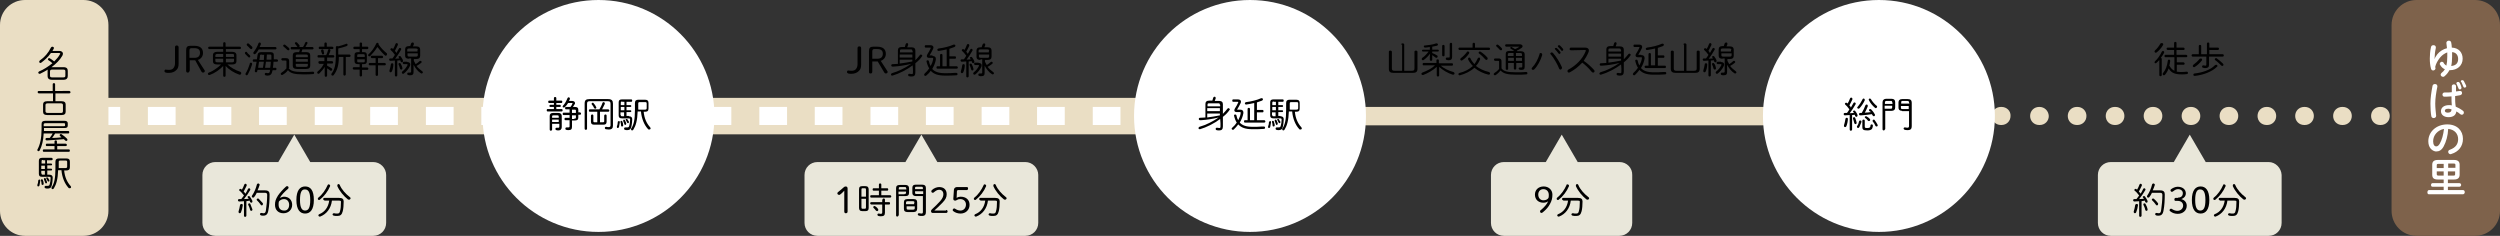 <?xml version="1.0" encoding="utf-8"?>
<!-- Generator: Adobe Illustrator 27.7.0, SVG Export Plug-In . SVG Version: 6.00 Build 0)  -->
<svg version="1.1" xmlns="http://www.w3.org/2000/svg" xmlns:xlink="http://www.w3.org/1999/xlink" x="0px" y="0px"
	 viewBox="0 0 830 78.3" style="enable-background:new 0 0 830 78.3;" xml:space="preserve">
<rect x="0" y="0" width="830" height="78.3" fill="#333333" stroke="none"/>
<style type="text/css">
	.st0{fill:#F5F4EF;}
	.st1{fill:none;stroke:#EBE9DF;stroke-width:8;stroke-miterlimit:10;}
	.st2{fill:none;stroke:#FFFFFF;stroke-width:4;stroke-miterlimit:10;}
	.st3{fill:none;stroke:#FFFFFF;stroke-width:4;stroke-miterlimit:10;stroke-dasharray:6.009,6.009;}
	.st4{fill:none;stroke:#FFFFFF;stroke-width:4;stroke-miterlimit:10;stroke-dasharray:6.123,6.123;}
	.st5{fill:none;stroke:#EBE9DF;stroke-width:4;stroke-linecap:round;stroke-linejoin:round;}
	.st6{fill:none;stroke:#EBE9DF;stroke-width:4;stroke-linecap:round;stroke-linejoin:round;stroke-dasharray:0.101,8.07;}
	.st7{fill:none;stroke:#EBE9DF;stroke-width:4;stroke-miterlimit:10;}
	.st8{fill:#EBE9DF;}
	.st9{fill:none;stroke:#EBE9DF;stroke-width:7;stroke-miterlimit:10;}
	.st10{fill:#FFFFFF;}
	.st11{fill:none;stroke:#FFFFFF;stroke-width:8;}
	.st12{fill:#EADEC4;}
	.st13{fill:#333333;}
	.st14{fill:#E2EA37;}
	.st15{fill:none;stroke:#898989;stroke-width:1.571;}
	.st16{fill:#418815;}
	.st17{fill:#F4F3EF;}
	.st18{fill:#DBD9CD;}
	.st19{fill:#F6F4DD;}
	.st20{fill:none;stroke:#898989;stroke-width:1.529;}
	.st21{fill:none;stroke:#000000;stroke-miterlimit:10;}
	.st22{fill:none;stroke:#EBE9DF;stroke-width:4;stroke-linecap:round;stroke-linejoin:round;stroke-dasharray:0.103,8.251;}
	.st23{fill:#E9E7DA;}
	.st24{fill:#7E624B;}
	.st25{fill:none;stroke:#EADEC4;stroke-width:4;stroke-linecap:round;stroke-linejoin:round;}
	.st26{fill:none;stroke:#EADEC4;stroke-width:4;stroke-linecap:round;stroke-linejoin:round;stroke-dasharray:0.101,8.07;}
	.st27{fill:none;stroke:#EADEC4;stroke-width:4;stroke-linecap:round;stroke-linejoin:round;stroke-dasharray:0.103,8.251;}
	.st28{fill:none;stroke:#EADEC4;stroke-width:8;stroke-miterlimit:10;}
	.st29{fill:none;stroke:#EADEC4;stroke-width:4;stroke-miterlimit:10;}
	.st30{fill:none;stroke:#EADEC4;stroke-width:7;stroke-miterlimit:10;}
</style>
<g id="レイヤー_2">
</g>
<g id="レイヤー_1">
	<g>
		<g>
			<path class="st23" d="M753.2,53.8h-20.9l-5.3-9.1l-5.3,9.1h-20.9c-2.4,0-4.3,1.9-4.3,4.3v15.9c0,2.4,1.9,4.3,4.3,4.3h52.4
				c2.4,0,4.3-1.9,4.3-4.3V58.1C757.4,55.8,755.5,53.8,753.2,53.8z"/>
			<path class="st23" d="M123.9,53.8H103l-5.3-9.1l-5.3,9.1H71.5c-2.4,0-4.3,1.9-4.3,4.3v15.9c0,2.4,1.9,4.3,4.3,4.3h52.4
				c2.4,0,4.3-1.9,4.3-4.3V58.1C128.2,55.8,126.3,53.8,123.9,53.8z"/>
			<path class="st23" d="M537.7,53.8h-13.9l-5.3-9.1l-5.3,9.1h-13.9c-2.4,0-4.3,1.9-4.3,4.3v15.9c0,2.4,1.9,4.3,4.3,4.3h38.3
				c2.4,0,4.3-1.9,4.3-4.3V58.1C542,55.8,540.1,53.8,537.7,53.8z"/>
			<path class="st23" d="M340.4,53.8h-29.2l-5.3-9.1l-5.3,9.1h-29.2c-2.4,0-4.3,1.9-4.3,4.3v15.9c0,2.4,1.9,4.3,4.3,4.3h69
				c2.4,0,4.3-1.9,4.3-4.3V58.1C344.7,55.8,342.8,53.8,340.4,53.8z"/>
		</g>
		<g>
			<path class="st12" d="M641.3,36.2v-0.7h-2h-0.1H441.1v-3H16.9v12.1h424.2v-3h200.3v-0.7c0.6-0.6,1.1-1.4,1.1-2.3
				S642,36.8,641.3,36.2z"/>
			<path class="st12" d="M714.9,35.5h-0.2c-1.7,0-3,1.3-3,3c0,1.7,1.3,3,3,3h0.2c1.7,0,3-1.3,3-3C717.9,36.8,716.6,35.5,714.9,35.5z
				"/>
			<path class="st12" d="M702.3,35.5h-0.2c-1.7,0-3,1.3-3,3c0,1.7,1.3,3,3,3h0.2c1.7,0,3-1.3,3-3C705.3,36.8,704,35.5,702.3,35.5z"
				/>
			<path class="st12" d="M689.7,35.5h-0.2c-1.7,0-3,1.3-3,3c0,1.7,1.3,3,3,3h0.2c1.7,0,3-1.3,3-3C692.7,36.8,691.4,35.5,689.7,35.5z
				"/>
			<path class="st12" d="M652,35.5h-0.2c-1.7,0-3,1.3-3,3c0,1.7,1.3,3,3,3h0.2c1.7,0,3-1.3,3-3C655,36.8,653.6,35.5,652,35.5z"/>
			<path class="st12" d="M664.5,35.5h-0.2c-1.7,0-3,1.3-3,3c0,1.7,1.3,3,3,3h0.2c1.7,0,3-1.3,3-3C667.6,36.8,666.2,35.5,664.5,35.5z
				"/>
			<path class="st12" d="M677.1,35.5H677c-1.7,0-3,1.3-3,3c0,1.7,1.3,3,3,3h0.2c1.7,0,3-1.3,3-3C680.1,36.8,678.8,35.5,677.1,35.5z"
				/>
			<path class="st12" d="M727.5,35.5h-0.2c-1.7,0-3,1.3-3,3c0,1.7,1.3,3,3,3h0.2c1.7,0,3-1.3,3-3C730.5,36.8,729.1,35.5,727.5,35.5z
				"/>
			<path class="st12" d="M777.8,35.5h-0.2c-1.7,0-3,1.3-3,3c0,1.7,1.3,3,3,3h0.2c1.7,0,3-1.3,3-3C780.8,36.8,779.5,35.5,777.8,35.5z
				"/>
			<path class="st12" d="M790.4,35.5h-0.2c-1.7,0-3,1.3-3,3c0,1.7,1.3,3,3,3h0.2c1.7,0,3-1.3,3-3C793.4,36.8,792.1,35.5,790.4,35.5z
				"/>
			<path class="st12" d="M765.2,35.5h-0.2c-1.7,0-3,1.3-3,3c0,1.7,1.3,3,3,3h0.2c1.7,0,3-1.3,3-3C768.2,36.8,766.9,35.5,765.2,35.5z
				"/>
			<path class="st12" d="M740.1,35.5h-0.2c-1.7,0-3,1.3-3,3c0,1.7,1.3,3,3,3h0.2c1.7,0,3-1.3,3-3C743.1,36.8,741.7,35.5,740.1,35.5z
				"/>
			<path class="st12" d="M752.7,35.5h-0.2c-1.7,0-3,1.3-3,3c0,1.7,1.3,3,3,3h0.2c1.7,0,3-1.3,3-3C755.7,36.8,754.3,35.5,752.7,35.5z
				"/>
			<path class="st12" d="M802.9,35.5L802.9,35.5c-1.7,0-3.1,1.3-3.1,3c0,1.7,1.4,3,3.1,3s3-1.3,3-3
				C805.9,36.8,804.6,35.5,802.9,35.5z"/>
		</g>
		<g>
			<rect x="16.9" y="35.5" class="st10" width="4.5" height="6"/>
			<path class="st10" d="M427.3,41.5h-9.2v-6h9.2V41.5z M408.9,41.5h-9.2v-6h9.2V41.5z M390.4,41.5h-9.2v-6h9.2V41.5z M372,41.5
				h-9.2v-6h9.2V41.5z M353.5,41.5h-9.2v-6h9.2V41.5z M335.1,41.5h-9.2v-6h9.2V41.5z M316.6,41.5h-9.2v-6h9.2V41.5z M298.2,41.5H289
				v-6h9.2V41.5z M279.7,41.5h-9.2v-6h9.2V41.5z M261.3,41.5h-9.2v-6h9.2V41.5z M242.8,41.5h-9.2v-6h9.2V41.5z M224.4,41.5h-9.2v-6
				h9.2V41.5z M205.9,41.5h-9.2v-6h9.2V41.5z M187.5,41.5h-9.2v-6h9.2V41.5z M169,41.5h-9.2v-6h9.2V41.5z M150.6,41.5h-9.2v-6h9.2
				V41.5z M132.1,41.5h-9.2v-6h9.2V41.5z M113.7,41.5h-9.2v-6h9.2V41.5z M95.2,41.5H86v-6h9.2V41.5z M76.8,41.5h-9.2v-6h9.2V41.5z
				 M58.3,41.5h-9.2v-6h9.2V41.5z M39.9,41.5h-9.2v-6h9.2V41.5z"/>
			<rect x="436.6" y="35.5" class="st10" width="4.5" height="6"/>
		</g>
		<circle class="st10" cx="198.7" cy="38.5" r="38.5"/>
		<circle class="st10" cx="623.8" cy="38.5" r="38.5"/>
		<g>
			<path d="M182.7,35.5c-0.2,0-0.3-0.2-0.3-0.3c0-0.2,0.1-0.4,0.3-0.4h1.2v-0.6h-1.6c-0.2,0-0.3-0.2-0.3-0.4s0.1-0.4,0.3-0.4h1.6
				v-0.8c0-0.3,0.2-0.4,0.4-0.4s0.4,0.1,0.4,0.4v0.8h1.7c0.2,0,0.3,0.2,0.3,0.4s-0.1,0.4-0.3,0.4h-1.7v0.6h1.2
				c0.2,0,0.3,0.2,0.3,0.4c0,0.2-0.1,0.3-0.3,0.3h-1.2v0.7h1.8c0.2,0,0.3,0.2,0.3,0.4c0,0.2-0.1,0.4-0.3,0.4h-4.7
				c-0.2,0-0.3-0.2-0.3-0.4c0-0.2,0.1-0.4,0.3-0.4h2.1v-0.7H182.7z M183.3,41.3V43c0,0.2-0.2,0.4-0.4,0.4s-0.4-0.1-0.4-0.4v-4.5
				c0-0.6,0.3-1,1.1-1h1.8c0.7,0,1.1,0.4,1.1,1v3.7c0,0.7-0.4,1.1-1.1,1.1c-0.2,0-0.4,0-0.7-0.1c-0.2,0-0.3-0.2-0.3-0.4
				c0-0.2,0.1-0.4,0.4-0.4c0,0,0.1,0,0.1,0c0.2,0,0.3,0,0.5,0c0.2,0,0.3-0.1,0.3-0.4v-0.9H183.3z M185.5,38.7c0-0.3-0.1-0.4-0.4-0.4
				h-1.4c-0.3,0-0.4,0.1-0.4,0.4v0.4h2.2V38.7z M183.3,39.7v0.8h2.2v-0.8H183.3z M189.1,38.2h-2c-0.2,0-0.3-0.2-0.3-0.4
				s0.1-0.4,0.3-0.4h2v-1.1h-1.2c-0.2,0-0.3-0.2-0.3-0.4c0-0.2,0.1-0.4,0.3-0.4h1.5c0.3-0.4,0.5-0.7,0.6-1c0-0.1,0.1-0.1,0.1-0.2
				c0-0.1-0.1-0.1-0.3-0.1h-1.2c-0.3,0.5-0.6,0.9-1,1.3c-0.1,0.1-0.3,0.2-0.4,0.2c-0.2,0-0.4-0.1-0.4-0.3c0-0.1,0-0.2,0.1-0.3
				c0.6-0.6,1.1-1.5,1.5-2.5c0.1-0.2,0.2-0.3,0.4-0.3c0.2,0,0.4,0.2,0.4,0.4c0,0.1,0,0.1,0,0.2c-0.1,0.2-0.2,0.4-0.3,0.6h1
				c0.6,0,1,0.3,1,0.7c0,0.2,0,0.4-0.2,0.5c-0.2,0.3-0.3,0.6-0.5,0.8h0.6c0.9,0,1.2,0.3,1.2,1v0.8h0.5c0.2,0,0.4,0.2,0.4,0.4
				s-0.1,0.4-0.4,0.4H192v0.9c0,0.7-0.3,1-1.2,1h-0.9v2.1c0,0.8-0.3,1.1-1.2,1.1c-0.2,0-0.5,0-0.7-0.1c-0.2,0-0.3-0.2-0.3-0.4
				c0-0.2,0.1-0.4,0.4-0.4c0,0,0.1,0,0.1,0c0.1,0,0.3,0,0.5,0c0.3,0,0.4-0.1,0.4-0.4v-2h-1.4c-0.2,0-0.3-0.2-0.3-0.4
				s0.1-0.4,0.3-0.4h1.4V38.2z M191.2,36.8c0-0.4-0.1-0.4-0.6-0.4h-0.7v1.1h1.3V36.8z M190.6,39.4c0.5,0,0.6-0.1,0.6-0.4v-0.7h-1.3
				v1.2H190.6z"/>
			<path d="M201.9,32.9c1.2,0,1.6,0.5,1.6,1.5v7.3c0,0.8-0.3,1.3-1.4,1.3c-0.4,0-0.7-0.1-1-0.1c-0.2-0.1-0.3-0.2-0.3-0.4
				c0-0.2,0.1-0.4,0.4-0.4c0,0,0.1,0,0.1,0c0.3,0.1,0.5,0.1,0.8,0.1c0.4,0,0.6-0.2,0.6-0.6v-7.1c0-0.7-0.2-0.9-0.9-0.9h-6
				c-0.7,0-0.9,0.2-0.9,0.9v8.2c0,0.3-0.2,0.4-0.4,0.4c-0.2,0-0.4-0.1-0.4-0.4v-8.3c0-1.1,0.4-1.5,1.6-1.5H201.9z M195.8,37.1
				c-0.2,0-0.3-0.2-0.3-0.4s0.1-0.4,0.3-0.4h3.2c0.4-0.7,0.8-1.4,1-2.1c0.1-0.2,0.2-0.3,0.4-0.3c0.2,0,0.4,0.2,0.4,0.4
				c0,0.1,0,0.1,0,0.2c-0.3,0.6-0.6,1.2-0.9,1.8h2c0.2,0,0.4,0.2,0.4,0.4s-0.1,0.4-0.4,0.4h-2.7v3.5h0.9c0.5,0,0.5-0.2,0.5-0.4v-1.8
				c0-0.2,0.2-0.4,0.4-0.4c0.2,0,0.4,0.1,0.4,0.4v2c0,0.7-0.3,1-1.1,1h-3c-0.8,0-1.1-0.3-1.1-1v-2c0-0.2,0.2-0.4,0.4-0.4
				c0.2,0,0.4,0.1,0.4,0.4v1.8c0,0.3,0.1,0.4,0.5,0.4h0.8v-3.5H195.8z M197.9,35.5c0,0.1,0.1,0.2,0.1,0.2c0,0.2-0.2,0.4-0.4,0.4
				c-0.1,0-0.3-0.1-0.4-0.3c-0.1-0.3-0.4-0.8-0.7-1.1c-0.1-0.1-0.1-0.2-0.1-0.2c0-0.2,0.2-0.4,0.4-0.4c0.1,0,0.2,0,0.3,0.2
				C197.4,34.6,197.8,35.2,197.9,35.5z"/>
			<path d="M205.5,40.2c0.2,0,0.3,0.1,0.3,0.3v0c-0.1,0.5-0.2,1.2-0.3,1.7c-0.1,0.2-0.2,0.3-0.4,0.3c-0.2,0-0.3-0.1-0.3-0.3
				c0,0,0-0.1,0-0.2c0.2-0.5,0.3-1,0.3-1.5C205.1,40.3,205.3,40.2,205.5,40.2z M208.8,38.6c0.8,0,1.1,0.4,1.1,1
				c0,0.5-0.1,1.7-0.3,2.5c-0.2,0.9-0.7,1.1-1.4,1.1c-0.3,0-0.5,0-0.7-0.1c-0.2,0-0.3-0.2-0.3-0.4c0-0.2,0.1-0.4,0.4-0.4
				c0,0,0.1,0,0.1,0c0.1,0,0.3,0,0.5,0c0.4,0,0.6-0.1,0.7-0.5c0.2-0.7,0.3-1.3,0.3-2.1c0-0.3-0.1-0.4-0.5-0.4h-2.2
				c-0.8,0-1.1-0.3-1.1-1V34c0-0.7,0.3-1,1.1-1h3.1c0.2,0,0.3,0.2,0.3,0.4c0,0.2-0.1,0.4-0.3,0.4H208v1.1h1.3c0.2,0,0.3,0.2,0.3,0.3
				c0,0.2-0.1,0.3-0.3,0.3H208v1.1h1.3c0.2,0,0.3,0.2,0.3,0.3c0,0.2-0.1,0.3-0.3,0.3H208v1.3H208.8z M206.9,41.6
				c0,0.3-0.2,0.4-0.4,0.4c-0.2,0-0.3-0.1-0.3-0.3c0-0.4-0.1-0.9-0.2-1.2c0,0,0-0.1,0-0.1c0-0.2,0.1-0.3,0.3-0.3
				c0.1,0,0.3,0.1,0.3,0.2C206.8,40.7,206.9,41.2,206.9,41.6z M206.6,33.7c-0.4,0-0.5,0.1-0.5,0.5v0.7h1.2v-1.1H206.6z M207.3,36.6
				v-1.1h-1.2v1.1H207.3z M206.1,38.2c0,0.3,0.1,0.4,0.4,0.4h0.7v-1.3h-1.2V38.2z M207.9,40.9c0,0.1,0,0.1,0,0.2
				c0,0.2-0.2,0.4-0.3,0.4c-0.1,0-0.3-0.1-0.3-0.3c-0.1-0.3-0.3-0.7-0.4-1c0-0.1,0-0.1,0-0.2c0-0.2,0.1-0.3,0.3-0.3
				c0.1,0,0.2,0.1,0.3,0.2C207.6,40.2,207.8,40.6,207.9,40.9z M208.8,40.4c0,0.1,0,0.1,0,0.2c0,0.2-0.1,0.3-0.3,0.3
				c-0.1,0-0.2-0.1-0.3-0.2c-0.1-0.3-0.3-0.6-0.4-0.8c0-0.1-0.1-0.1-0.1-0.2c0-0.1,0.1-0.2,0.3-0.2c0.1,0,0.2,0,0.3,0.1
				C208.4,39.8,208.7,40.2,208.8,40.4z M213.7,37.1c0.2,2.2,1,3.9,2.1,5.1c0.1,0.1,0.2,0.3,0.2,0.4c0,0.3-0.2,0.4-0.5,0.4
				c-0.1,0-0.3,0-0.4-0.2c-1.2-1.3-2.1-3.4-2.3-5.8h-1.1c-0.1,3-0.6,4.7-1.4,6c-0.1,0.2-0.3,0.3-0.4,0.3c-0.2,0-0.4-0.1-0.4-0.4
				c0-0.1,0-0.2,0.1-0.3c0.8-1.2,1.2-2.9,1.2-6.1v-2.3c0-0.8,0.4-1.1,1.2-1.1h2.1c0.9,0,1.2,0.4,1.2,1.1V36c0,0.8-0.3,1.1-1.2,1.1
				H213.7z M214.1,36.4c0.4,0,0.6-0.1,0.6-0.5v-1.5c0-0.4-0.1-0.5-0.6-0.5h-1.6c-0.5,0-0.6,0.1-0.6,0.5v2H214.1z"/>
		</g>
		<circle class="st10" cx="415" cy="38.5" r="38.5"/>
		<g>
			<path d="M405.1,39.5c-2,1.5-4.6,2.8-6.7,3.4c0,0-0.1,0-0.1,0c-0.3,0-0.4-0.2-0.4-0.4c0-0.1,0.1-0.3,0.3-0.4
				c2.2-0.6,4.5-1.8,6.4-3.1c-2.1,0.5-4,0.8-5.8,0.9c-0.1,0-0.3,0-0.4,0c-0.3,0-0.4-0.2-0.4-0.4c0-0.2,0.1-0.4,0.4-0.4
				c0.6,0,1.2-0.1,1.8-0.1v-4.5c0-0.7,0.4-1.1,1.3-1.1h1c0.1-0.3,0.2-0.6,0.3-1c0.1-0.2,0.3-0.3,0.4-0.3c0.2,0,0.4,0.1,0.4,0.4
				c0,0.1,0,0.1,0,0.2c-0.1,0.3-0.2,0.5-0.3,0.8h1.4c0.9,0,1.3,0.4,1.3,1.1v3.2c0.6-0.6,1.1-1.2,1.5-1.7c0.1-0.1,0.2-0.2,0.3-0.2
				c0.2,0,0.5,0.2,0.5,0.4c0,0.1,0,0.2-0.1,0.2c-0.5,0.8-1.3,1.6-2.2,2.3V42c0,0.9-0.4,1.3-1.2,1.3c-0.4,0-0.6,0-0.9-0.1
				c-0.2,0-0.3-0.2-0.3-0.4c0-0.2,0.1-0.4,0.4-0.4c0,0,0.1,0,0.1,0c0.3,0,0.4,0.1,0.7,0.1c0.3,0,0.4-0.1,0.4-0.5v-1.1L405.1,39.5z
				 M405,34.8c0-0.4-0.1-0.5-0.6-0.5h-2.9c-0.5,0-0.6,0.1-0.6,0.5v0.5h4.2V34.8z M400.8,35.9v1h4.2v-1H400.8z M400.8,37.7V39
				c1.4-0.2,2.8-0.4,4.2-0.7v-0.6H400.8z"/>
			<path d="M411.7,36.4c0.7,0,1.1,0.3,1.1,0.9c0,0.1,0,0.2,0,0.3c-0.2,1.1-0.6,2.1-1.2,3.1c0.8,0.9,2.1,1.4,4.2,1.4
				c1.4,0,2.1,0,3.2-0.1c0.2,0,0.5,0,0.6,0c0.3,0,0.4,0.2,0.4,0.4c0,0.2-0.1,0.4-0.4,0.4c-1.2,0.1-2.4,0.1-3.8,0.1
				c-2.3,0-3.7-0.5-4.7-1.6c-0.4,0.6-1,1.2-1.5,1.7c-0.1,0.1-0.2,0.1-0.3,0.1c-0.2,0-0.4-0.2-0.4-0.4c0-0.1,0.1-0.2,0.2-0.3
				c0.6-0.5,1.1-1.1,1.5-1.7c-0.4-0.6-0.7-1.4-0.9-2.3c0,0,0-0.1,0-0.1c0-0.2,0.2-0.3,0.4-0.3c0.2,0,0.3,0.1,0.4,0.3
				c0.1,0.6,0.3,1.2,0.6,1.6c0.4-0.8,0.7-1.5,0.8-2.3c0-0.1,0-0.1,0-0.2c0-0.2-0.1-0.2-0.4-0.2h-1c-0.4,0-0.7-0.2-0.7-0.6
				c0-0.2,0.1-0.4,0.2-0.6c0.4-0.6,0.8-1.3,1.1-2c0-0.1,0-0.1,0-0.1c0-0.1-0.1-0.1-0.3-0.1h-1.4c-0.2,0-0.3-0.2-0.3-0.4
				s0.1-0.4,0.3-0.4h1.6c0.6,0,1,0.3,1,0.7c0,0.1,0,0.3-0.1,0.5c-0.4,0.8-0.8,1.6-1.2,2.2l0,0H411.7z M416.4,34.2
				c-0.9,0.2-1.8,0.4-2.6,0.5c0,0-0.1,0-0.1,0c-0.3,0-0.4-0.2-0.4-0.4c0-0.2,0.1-0.3,0.4-0.4c1.7-0.2,3.7-0.7,5-1.3
				c0.1,0,0.1,0,0.2,0c0.3,0,0.4,0.2,0.4,0.4c0,0.1-0.1,0.3-0.3,0.4c-0.5,0.2-1.1,0.4-1.7,0.6v2.5h1.9c0.2,0,0.3,0.2,0.3,0.4
				c0,0.2-0.1,0.4-0.3,0.4h-1.9v2.6h2.4c0.2,0,0.4,0.2,0.4,0.4c0,0.2-0.1,0.4-0.4,0.4h-6.4c-0.2,0-0.3-0.2-0.3-0.4
				c0-0.2,0.1-0.4,0.3-0.4h0.9v-3.7c0-0.3,0.2-0.4,0.4-0.4c0.2,0,0.4,0.1,0.4,0.4v3.7h1.4V34.2z"/>
			<path d="M421.7,40.2c0.2,0,0.3,0.1,0.3,0.3v0c-0.1,0.5-0.2,1.2-0.3,1.7c-0.1,0.2-0.2,0.3-0.4,0.3c-0.2,0-0.3-0.1-0.3-0.3
				c0,0,0-0.1,0-0.2c0.2-0.5,0.3-1,0.3-1.5C421.4,40.3,421.6,40.2,421.7,40.2z M425.1,38.6c0.8,0,1.1,0.4,1.1,1
				c0,0.5-0.1,1.7-0.3,2.5c-0.2,0.9-0.7,1.1-1.4,1.1c-0.3,0-0.5,0-0.7-0.1c-0.2,0-0.3-0.2-0.3-0.4c0-0.2,0.1-0.4,0.4-0.4
				c0,0,0.1,0,0.1,0c0.1,0,0.3,0,0.5,0c0.4,0,0.6-0.1,0.7-0.5c0.2-0.7,0.3-1.3,0.3-2.1c0-0.3-0.1-0.4-0.5-0.4h-2.2
				c-0.8,0-1.1-0.3-1.1-1V34c0-0.7,0.3-1,1.1-1h3.1c0.2,0,0.3,0.2,0.3,0.4c0,0.2-0.1,0.4-0.3,0.4h-1.5v1.1h1.3
				c0.2,0,0.3,0.2,0.3,0.3c0,0.2-0.1,0.3-0.3,0.3h-1.3v1.1h1.3c0.2,0,0.3,0.2,0.3,0.3c0,0.2-0.1,0.3-0.3,0.3h-1.3v1.3H425.1z
				 M423.2,41.6c0,0.3-0.2,0.4-0.4,0.4c-0.2,0-0.3-0.1-0.3-0.3c0-0.4-0.1-0.9-0.2-1.2c0,0,0-0.1,0-0.1c0-0.2,0.1-0.3,0.3-0.3
				c0.1,0,0.3,0.1,0.3,0.2C423,40.7,423.2,41.2,423.2,41.6z M422.9,33.7c-0.4,0-0.5,0.1-0.5,0.5v0.7h1.2v-1.1H422.9z M423.6,36.6
				v-1.1h-1.2v1.1H423.6z M422.4,38.2c0,0.3,0.1,0.4,0.4,0.4h0.7v-1.3h-1.2V38.2z M424.2,40.9c0,0.1,0,0.1,0,0.2
				c0,0.2-0.2,0.4-0.3,0.4c-0.1,0-0.3-0.1-0.3-0.3c-0.1-0.3-0.3-0.7-0.4-1c0-0.1,0-0.1,0-0.2c0-0.2,0.1-0.3,0.3-0.3
				c0.1,0,0.2,0.1,0.3,0.2C423.9,40.2,424.1,40.6,424.2,40.9z M425.1,40.4c0,0.1,0,0.1,0,0.2c0,0.2-0.1,0.3-0.3,0.3
				c-0.1,0-0.2-0.1-0.3-0.2c-0.1-0.3-0.3-0.6-0.4-0.8c0-0.1-0.1-0.1-0.1-0.2c0-0.1,0.1-0.2,0.3-0.2c0.1,0,0.2,0,0.3,0.1
				C424.7,39.8,424.9,40.2,425.1,40.4z M429.9,37.1c0.2,2.2,1,3.9,2.1,5.1c0.1,0.1,0.2,0.3,0.2,0.4c0,0.3-0.2,0.4-0.5,0.4
				c-0.1,0-0.3,0-0.4-0.2c-1.2-1.3-2.1-3.4-2.3-5.8h-1.1c-0.1,3-0.6,4.7-1.4,6c-0.1,0.2-0.3,0.3-0.4,0.3c-0.2,0-0.4-0.1-0.4-0.4
				c0-0.1,0-0.2,0.1-0.3c0.8-1.2,1.2-2.9,1.2-6.1v-2.3c0-0.8,0.4-1.1,1.2-1.1h2.1c0.9,0,1.2,0.4,1.2,1.1V36c0,0.8-0.3,1.1-1.2,1.1
				H429.9z M430.4,36.4c0.4,0,0.6-0.1,0.6-0.5v-1.5c0-0.4-0.1-0.5-0.6-0.5h-1.6c-0.5,0-0.6,0.1-0.6,0.5v2H430.4z"/>
		</g>
		<g>
			<path d="M614,38.2c-0.5,0-1.2,0.1-1.5,0.1c-0.2,0-0.4-0.2-0.4-0.4c0-0.2,0.1-0.4,0.4-0.4c0.2,0,0.4,0,0.7,0
				c0.3-0.4,0.6-0.8,0.8-1.2c-0.6-0.8-1-1.3-1.3-1.5c-0.1-0.1-0.2-0.2-0.2-0.3c0-0.2,0.2-0.4,0.4-0.4c0.1,0,0.2,0,0.3,0.1
				c0.1,0,0.1,0.1,0.2,0.2c0.3-0.5,0.6-1.1,0.8-1.7c0.1-0.2,0.2-0.3,0.4-0.3c0.2,0,0.4,0.2,0.4,0.4c0,0.1,0,0.1,0,0.2
				c-0.3,0.7-0.7,1.4-1,2c0.2,0.2,0.4,0.4,0.5,0.7c0.3-0.5,0.6-1,0.8-1.4c0.1-0.2,0.2-0.3,0.4-0.3c0.2,0,0.4,0.2,0.4,0.4
				c0,0.1,0,0.2-0.1,0.3c-0.5,0.9-1.2,2-1.9,2.9c0.5,0,0.9-0.1,1.4-0.1c-0.1-0.1-0.1-0.3-0.2-0.3c0-0.1-0.1-0.1-0.1-0.2
				c0-0.2,0.2-0.3,0.4-0.3c0.1,0,0.2,0,0.3,0.1c0.3,0.4,0.7,1,0.8,1.4c0,0.1,0,0.1,0,0.2c0,0.2-0.2,0.4-0.4,0.4
				c-0.1,0-0.3-0.1-0.4-0.3c0-0.1-0.1-0.2-0.1-0.4c-0.3,0-0.6,0.1-0.9,0.1V43c0,0.2-0.2,0.4-0.4,0.4c-0.2,0-0.4-0.1-0.4-0.4V38.2z
				 M613.1,39.1c0.2,0,0.4,0.1,0.4,0.4c0,0.6-0.2,1.7-0.5,2.4c-0.1,0.2-0.2,0.3-0.4,0.3c-0.2,0-0.4-0.1-0.4-0.4c0,0,0-0.1,0-0.2
				c0.2-0.6,0.4-1.5,0.5-2.2C612.7,39.3,612.9,39.1,613.1,39.1z M616.4,40.7c0,0,0,0.1,0,0.1c0,0.3-0.2,0.4-0.4,0.4
				c-0.2,0-0.3-0.1-0.4-0.4c-0.1-0.5-0.3-1-0.4-1.4c0-0.1,0-0.1,0-0.2c0-0.2,0.2-0.3,0.4-0.3c0.1,0,0.3,0.1,0.3,0.2
				C616.1,39.6,616.3,40.2,616.4,40.7z M617.3,42.2c-0.1,0.2-0.3,0.3-0.4,0.3c-0.2,0-0.4-0.2-0.4-0.4c0-0.1,0-0.2,0.1-0.3
				c0.3-0.4,0.5-0.9,0.6-1.5c0-0.2,0.2-0.3,0.4-0.3c0.2,0,0.4,0.1,0.4,0.4c0,0,0,0.1,0,0.1C617.8,41.1,617.5,41.7,617.3,42.2z
				 M618.7,32.7c0.2,0,0.4,0.2,0.4,0.4c0,0.1,0,0.1,0,0.2c-0.4,0.9-1,1.8-1.7,2.6c-0.1,0.1-0.3,0.2-0.4,0.2c-0.2,0-0.4-0.2-0.4-0.4
				c0-0.1,0-0.2,0.2-0.3c0.6-0.7,1.1-1.5,1.5-2.3C618.4,32.8,618.6,32.7,618.7,32.7z M620.6,36.8c-0.1-0.1-0.1-0.2-0.1-0.3
				c0-0.2,0.2-0.3,0.4-0.3c0.1,0,0.2,0,0.3,0.1c0.4,0.4,0.9,1,1.2,1.6c0.1,0.1,0.1,0.2,0.1,0.3c0,0.2-0.2,0.4-0.4,0.4
				c-0.1,0-0.3-0.1-0.4-0.3c-0.1-0.1-0.2-0.3-0.2-0.4c-1.3,0.2-2.3,0.3-3.6,0.4c-0.1,0-0.3,0-0.3,0c-0.3,0-0.4-0.2-0.4-0.4
				s0.1-0.4,0.4-0.4c0.2,0,0.3,0,0.5,0c0.5-0.8,0.9-1.7,1.2-2.5c0.1-0.2,0.2-0.3,0.4-0.3c0.2,0,0.4,0.1,0.4,0.4c0,0.1,0,0.1,0,0.2
				c-0.3,0.7-0.6,1.5-1,2.1c0.7,0,1.4-0.1,2.1-0.2C620.9,37.1,620.7,36.9,620.6,36.8z M618.3,40.1c0-0.3,0.2-0.4,0.4-0.4
				c0.2,0,0.4,0.1,0.4,0.4v1.9c0,0.5,0.2,0.5,0.9,0.5c0.7,0,1-0.2,1-0.8c0-0.3,0.2-0.4,0.4-0.4c0.2,0,0.4,0.1,0.4,0.4
				c0,0.4-0.2,0.9-0.3,1.1c-0.3,0.3-0.7,0.5-1.5,0.5c-1.4,0-1.7-0.3-1.7-1.1V40.1z M620.8,39.5c0.1,0.1,0.1,0.2,0.1,0.3
				c0,0.2-0.2,0.4-0.4,0.4c-0.1,0-0.2,0-0.4-0.2c-0.2-0.3-0.5-0.6-0.8-0.8c-0.1-0.1-0.2-0.2-0.2-0.3c0-0.2,0.2-0.3,0.4-0.3
				c0.1,0,0.2,0,0.3,0.1C620.2,38.9,620.5,39.2,620.8,39.5z M623.2,35.4c0,0.2-0.2,0.5-0.4,0.5c-0.1,0-0.2,0-0.3-0.1
				c-0.8-0.7-1.6-1.6-2-2.5c0-0.1-0.1-0.2-0.1-0.2c0-0.2,0.2-0.4,0.4-0.4c0.1,0,0.3,0.1,0.4,0.3c0.4,0.7,1.1,1.5,1.8,2.1
				C623.2,35.1,623.2,35.3,623.2,35.4z M623.3,41.3c0,0.1,0.1,0.2,0.1,0.3c0,0.3-0.2,0.4-0.4,0.4c-0.2,0-0.3-0.1-0.4-0.3
				c-0.2-0.5-0.5-1-0.8-1.3c-0.1-0.1-0.1-0.2-0.1-0.3c0-0.2,0.2-0.4,0.4-0.4c0.1,0,0.2,0,0.3,0.2C622.7,40.3,623.1,40.9,623.3,41.3z
				"/>
			<path d="M625.8,42.9c0,0.2-0.2,0.4-0.4,0.4c-0.2,0-0.4-0.1-0.4-0.4V34c0-0.7,0.4-1.2,1.3-1.2h1.7c0.8,0,1.2,0.4,1.2,1.1v1.8
				c0,0.7-0.4,1.1-1.2,1.1h-2.1V42.9z M628.2,34c0-0.4-0.1-0.5-0.5-0.5h-1.3c-0.5,0-0.6,0.2-0.6,0.6v0.4h2.5V34z M627.7,36.1
				c0.4,0,0.5-0.1,0.5-0.5v-0.5h-2.5v1H627.7z M631.5,36.8c-0.7,0-1.2-0.3-1.2-1.1V34c0-0.7,0.4-1.1,1.2-1.1h1.9
				c0.9,0,1.3,0.4,1.3,1.2v7.8c0,0.8-0.3,1.3-1.3,1.3c-0.4,0-0.7,0-1-0.1c-0.3-0.1-0.4-0.3-0.4-0.4c0-0.2,0.1-0.4,0.4-0.4
				c0,0,0.1,0,0.1,0c0.2,0,0.4,0.1,0.7,0.1c0.4,0,0.6-0.1,0.6-0.6v-4.9H631.5z M633.8,34.1c0-0.4-0.1-0.6-0.6-0.6h-1.5
				c-0.4,0-0.5,0.1-0.5,0.5v0.4h2.7V34.1z M633.8,35.2h-2.7v0.5c0,0.4,0.1,0.5,0.5,0.5h2.1V35.2z"/>
		</g>
		<g>
			<path d="M716.8,20c-0.3,0.3-0.6,0.7-0.9,0.9c-0.1,0.1-0.2,0.1-0.3,0.1c-0.2,0-0.3-0.2-0.3-0.3c0-0.1,0.1-0.3,0.2-0.4
				c0.8-0.7,1.7-2,2.2-3.1c0.1-0.2,0.3-0.3,0.4-0.3c0.2,0,0.4,0.2,0.4,0.4c0,0.1,0,0.1,0,0.2c-0.3,0.6-0.7,1.2-1.1,1.7
				c0.2,0,0.3,0.2,0.3,0.4v5.3c0,0.3-0.2,0.4-0.4,0.4c-0.2,0-0.4-0.1-0.4-0.4V20z M717.8,14.3c0.2,0,0.4,0.2,0.4,0.4
				c0,0.1,0,0.2-0.1,0.3c-0.5,0.9-1.4,1.9-2.1,2.4c-0.1,0.1-0.2,0.1-0.3,0.1c-0.2,0-0.4-0.2-0.4-0.4c0-0.1,0.1-0.3,0.2-0.4
				c0.6-0.5,1.3-1.4,1.8-2.3C717.5,14.3,717.6,14.3,717.8,14.3z M722.8,23.8c0.4,0.1,0.9,0.1,1.4,0.1c0.5,0,1.2,0,1.7-0.1h0.1
				c0.3,0,0.4,0.2,0.4,0.4s-0.1,0.4-0.4,0.4c-0.6,0.1-1.2,0.1-1.7,0.1c-2.2,0-3.5-0.5-4.3-2c-0.3,0.8-0.7,1.5-1.2,2.1
				c-0.1,0.1-0.2,0.2-0.4,0.2c-0.2,0-0.4-0.2-0.4-0.4c0-0.1,0-0.2,0.1-0.3c0.9-1.1,1.4-2.4,1.6-4.1c0-0.3,0.2-0.4,0.4-0.4
				c0.2,0,0.4,0.1,0.4,0.4v0.1c-0.1,0.5-0.1,1-0.3,1.4c0.4,0.8,0.9,1.4,1.7,1.8v-4.5h-3c-0.2,0-0.3-0.2-0.3-0.4
				c0-0.2,0.1-0.4,0.3-0.4h2.9v-1.6h-2.1c-0.2,0-0.4-0.2-0.4-0.4c0-0.2,0.1-0.4,0.4-0.4h2.1v-1.5c0-0.3,0.2-0.4,0.4-0.4
				c0.2,0,0.4,0.1,0.4,0.4v1.5h2.3c0.2,0,0.4,0.2,0.4,0.4c0,0.2-0.1,0.4-0.4,0.4h-2.3v1.6h3.2c0.2,0,0.4,0.2,0.4,0.4
				c0,0.2-0.1,0.4-0.4,0.4h-3.1v1.7h2.2c0.2,0,0.4,0.2,0.4,0.4c0,0.2-0.1,0.4-0.4,0.4h-2.2V23.8z"/>
			<path d="M728,18.8c-0.2,0-0.4-0.2-0.4-0.4c0-0.2,0.1-0.4,0.4-0.4h2v-2.7c0-0.3,0.2-0.4,0.4-0.4c0.2,0,0.4,0.1,0.4,0.4V18h1.9
				v-3.5c0-0.3,0.2-0.4,0.4-0.4c0.2,0,0.4,0.1,0.4,0.4v1.3h2.8c0.3,0,0.4,0.2,0.4,0.4c0,0.2-0.1,0.4-0.4,0.4h-2.8V18h4.4
				c0.3,0,0.4,0.2,0.4,0.4c0,0.2-0.1,0.4-0.4,0.4h-4.5v2.7c0,0.8-0.4,1.1-1.2,1.1c-0.3,0-0.5,0-0.7-0.1c-0.3,0-0.4-0.2-0.4-0.4
				c0-0.2,0.1-0.4,0.4-0.4c0,0,0,0,0.1,0c0.2,0,0.4,0.1,0.6,0.1c0.2,0,0.3-0.1,0.3-0.4v-2.6H728z M730.7,19.4c0.2,0,0.4,0.2,0.4,0.4
				c0,0.1,0,0.2-0.1,0.3c-0.6,0.8-1.5,1.6-2.3,2.1c-0.1,0.1-0.2,0.1-0.3,0.1c-0.2,0-0.4-0.2-0.4-0.4c0-0.1,0.1-0.3,0.2-0.4
				c0.7-0.5,1.5-1.2,2.1-2C730.5,19.5,730.6,19.4,730.7,19.4z M735.8,21.5c0.2,0,0.4,0.2,0.4,0.4c0,0.1,0,0.2-0.2,0.3
				c-1.6,1.6-4.5,2.7-7.3,3h-0.1c-0.3,0-0.4-0.2-0.4-0.4c0-0.2,0.1-0.4,0.4-0.4c2.6-0.3,5.3-1.2,6.7-2.7
				C735.6,21.5,735.7,21.5,735.8,21.5z M738,21.1c0.1,0.1,0.2,0.3,0.2,0.4c0,0.2-0.2,0.4-0.4,0.4c-0.1,0-0.3-0.1-0.4-0.2
				c-0.5-0.5-1.3-1.3-1.9-1.7c-0.1-0.1-0.2-0.2-0.2-0.3c0-0.2,0.2-0.4,0.4-0.4c0.1,0,0.2,0,0.3,0.1C736.7,19.9,737.5,20.6,738,21.1z
				"/>
		</g>
		<g>
			<path d="M710.3,66.8c-0.6,0-1.1,0.1-1.7,0.1c-0.2,0-0.4-0.2-0.4-0.4c0-0.2,0.1-0.4,0.4-0.4c0.2,0,0.5,0,0.7,0
				c0.3-0.4,0.6-0.8,0.9-1.2c-0.6-0.7-1-1.3-1.4-1.5c-0.1-0.1-0.2-0.2-0.2-0.3c0-0.2,0.2-0.4,0.4-0.4c0.1,0,0.2,0,0.3,0.1l0.2,0.2
				c0.3-0.5,0.6-1.1,0.8-1.7c0.1-0.2,0.2-0.3,0.4-0.3c0.2,0,0.4,0.2,0.4,0.4c0,0.1,0,0.1,0,0.2c-0.3,0.6-0.6,1.3-1,2
				c0.2,0.2,0.4,0.4,0.6,0.7c0.3-0.5,0.6-1,0.8-1.5c0.1-0.2,0.2-0.3,0.4-0.3c0.2,0,0.4,0.2,0.4,0.4c0,0.1,0,0.2-0.1,0.3
				c-0.5,0.9-1.3,2-2,2.9c0.5,0,1-0.1,1.6-0.1c-0.1-0.1-0.2-0.3-0.3-0.4c-0.1-0.1-0.1-0.1-0.1-0.2c0-0.2,0.2-0.3,0.4-0.3
				c0.1,0,0.2,0,0.3,0.1c0.3,0.4,0.7,1,0.9,1.5c0,0.1,0,0.1,0,0.2c0,0.3-0.2,0.4-0.4,0.4c-0.1,0-0.3-0.1-0.4-0.3
				c0-0.1-0.1-0.2-0.1-0.4c-0.4,0.1-0.7,0.1-1.1,0.2v4.8c0,0.2-0.2,0.4-0.4,0.4c-0.2,0-0.4-0.1-0.4-0.4V66.8z M709.4,67.7
				c0.2,0,0.4,0.1,0.4,0.4v0.1c-0.1,0.8-0.3,1.6-0.6,2.3c-0.1,0.2-0.2,0.3-0.4,0.3c-0.2,0-0.4-0.2-0.4-0.4c0,0,0-0.1,0-0.2
				c0.2-0.6,0.4-1.5,0.5-2.2C709,67.8,709.2,67.7,709.4,67.7z M713,69.5c0,0,0,0.1,0,0.1c0,0.3-0.2,0.4-0.4,0.4
				c-0.2,0-0.3-0.1-0.4-0.4c-0.1-0.6-0.4-1.2-0.6-1.6c0-0.1,0-0.1,0-0.2c0-0.2,0.2-0.3,0.4-0.3c0.1,0,0.3,0.1,0.3,0.2
				C712.6,68.2,712.9,68.9,713,69.5z M714.4,64.1c-0.2,0.5-0.5,0.9-0.8,1.3c-0.1,0.2-0.3,0.2-0.4,0.2c-0.2,0-0.4-0.1-0.4-0.4
				c0-0.1,0-0.2,0.1-0.3c0.7-1,1.3-2.4,1.6-3.7c0.1-0.2,0.3-0.3,0.4-0.3c0.2,0,0.5,0.2,0.5,0.4c0,0,0,0.1,0,0.1
				c-0.2,0.6-0.4,1.2-0.7,1.8h2.5c1.1,0,1.5,0.5,1.5,1.3c0,2-0.1,3.8-0.4,5.3c-0.2,1.4-0.8,1.8-1.7,1.8c-0.3,0-0.6,0-0.8-0.1
				c-0.2-0.1-0.3-0.3-0.3-0.4c0-0.2,0.2-0.4,0.4-0.4c0,0,0.1,0,0.1,0c0.3,0,0.4,0.1,0.7,0.1c0.5,0,0.7-0.3,0.8-1.1
				c0.2-1.4,0.4-3.2,0.4-5c0-0.5-0.2-0.7-0.8-0.7H714.4z M716.4,67.4c0.1,0.1,0.1,0.2,0.1,0.3c0,0.3-0.2,0.5-0.4,0.5
				c-0.1,0-0.3-0.1-0.4-0.3c-0.3-0.5-0.8-1-1.1-1.3c-0.1-0.1-0.2-0.2-0.2-0.3c0-0.2,0.2-0.4,0.4-0.4c0.1,0,0.2,0,0.3,0.1
				C715.6,66.4,716.1,67,716.4,67.4z"/>
			<path d="M723.1,65.6c1,0,1.6-0.5,1.6-1.5c0-0.7-0.6-1.3-1.6-1.3c-0.6,0-1.1,0.3-1.6,0.7c-0.2,0.1-0.3,0.2-0.4,0.2
				c-0.2,0-0.5-0.2-0.5-0.5c0-0.1,0.1-0.2,0.1-0.3c0.6-0.5,1.5-0.9,2.3-0.9c1.6,0,2.7,0.9,2.7,2.2c0,0.9-0.6,1.6-1.5,1.9
				c1.1,0.3,1.8,1.1,1.8,2.2c0,1.6-1.3,2.7-3,2.7c-0.9,0-1.8-0.3-2.4-0.8c-0.2-0.1-0.3-0.2-0.3-0.4c0-0.3,0.2-0.5,0.5-0.5
				c0.1,0,0.2,0,0.3,0.1c0.6,0.4,1.2,0.6,1.8,0.6c1.1,0,1.9-0.8,1.9-1.7c0-1-0.7-1.6-1.8-1.6h-0.7c-0.3,0-0.4-0.2-0.4-0.5
				s0.2-0.5,0.4-0.5H723.1z"/>
			<path d="M733.5,66.4c0,3.2-1.2,4.5-2.9,4.5c-1.7,0-2.9-1.3-2.9-4.5c0-3.2,1.2-4.5,2.9-4.5C732.3,61.9,733.5,63.2,733.5,66.4z
				 M728.8,66.4c0,2.7,0.7,3.5,1.7,3.5c1.1,0,1.7-0.9,1.7-3.5c0-2.7-0.7-3.5-1.7-3.5C729.5,62.8,728.8,63.7,728.8,66.4z"/>
			<path d="M738.4,61.2c0.2,0,0.5,0.2,0.5,0.4c0,0.1,0,0.1,0,0.2c-0.7,1.7-2,3.4-3.4,4.5c-0.1,0.1-0.2,0.1-0.3,0.1
				c-0.2,0-0.4-0.2-0.4-0.4c0-0.1,0.1-0.3,0.2-0.4c1.3-1,2.4-2.6,3.1-4.2C738,61.3,738.2,61.2,738.4,61.2z M737,66.5
				c-0.2,0-0.4-0.2-0.4-0.4c0-0.2,0.1-0.4,0.4-0.4h4.9c1.1,0,1.5,0.4,1.5,1.2c0,1.2-0.1,2.4-0.3,3.2c-0.3,1.2-0.8,1.6-1.8,1.6
				c-0.4,0-0.9,0-1.2-0.1c-0.3-0.1-0.4-0.3-0.4-0.4c0-0.2,0.2-0.4,0.4-0.4c0,0,0.1,0,0.2,0c0.3,0.1,0.6,0.1,1,0.1
				c0.5,0,0.8-0.2,0.9-0.9c0.2-0.6,0.3-1.7,0.3-3c0-0.3-0.1-0.4-0.8-0.4h-2.2c-0.3,2.6-1.8,4.5-3.9,5.3c-0.1,0-0.1,0-0.2,0
				c-0.2,0-0.4-0.2-0.4-0.4c0-0.2,0.1-0.3,0.3-0.4c1.8-0.7,3-2.3,3.3-4.5H737z M741.3,61.5c0-0.2,0.2-0.4,0.4-0.4
				c0.2,0,0.3,0.1,0.4,0.3c0.6,1.5,2,3,3.3,4c0.2,0.1,0.3,0.3,0.3,0.4c0,0.2-0.2,0.5-0.5,0.5c-0.1,0-0.2,0-0.4-0.1
				c-1.4-1.1-2.8-2.8-3.5-4.4C741.3,61.6,741.3,61.5,741.3,61.5z"/>
		</g>
		<g>
			<path d="M81.1,66.8c-0.6,0-1.1,0.1-1.7,0.1c-0.2,0-0.4-0.2-0.4-0.4c0-0.2,0.1-0.4,0.4-0.4c0.2,0,0.5,0,0.7,0
				c0.3-0.4,0.6-0.8,0.9-1.2c-0.6-0.7-1-1.3-1.4-1.5c-0.1-0.1-0.2-0.2-0.2-0.3c0-0.2,0.2-0.4,0.4-0.4c0.1,0,0.2,0,0.3,0.1l0.2,0.2
				c0.3-0.5,0.6-1.1,0.8-1.7c0.1-0.2,0.2-0.3,0.4-0.3c0.2,0,0.4,0.2,0.4,0.4c0,0.1,0,0.1,0,0.2c-0.3,0.6-0.6,1.3-1,2
				c0.2,0.2,0.4,0.4,0.6,0.7c0.3-0.5,0.6-1,0.8-1.5c0.1-0.2,0.2-0.3,0.4-0.3c0.2,0,0.4,0.2,0.4,0.4c0,0.1,0,0.2-0.1,0.3
				c-0.5,0.9-1.3,2-2,2.9c0.5,0,1-0.1,1.6-0.1c-0.1-0.1-0.2-0.3-0.3-0.4c-0.1-0.1-0.1-0.1-0.1-0.2c0-0.2,0.2-0.3,0.4-0.3
				c0.1,0,0.2,0,0.3,0.1c0.3,0.4,0.7,1,0.9,1.5c0,0.1,0,0.1,0,0.2c0,0.3-0.2,0.4-0.4,0.4c-0.1,0-0.3-0.1-0.4-0.3
				c0-0.1-0.1-0.2-0.1-0.4c-0.4,0.1-0.7,0.1-1.1,0.2v4.8c0,0.2-0.2,0.4-0.4,0.4s-0.4-0.1-0.4-0.4V66.8z M80.2,67.7
				c0.2,0,0.4,0.1,0.4,0.4v0.1c-0.1,0.8-0.3,1.6-0.6,2.3c-0.1,0.2-0.2,0.3-0.4,0.3c-0.2,0-0.4-0.2-0.4-0.4c0,0,0-0.1,0-0.2
				c0.2-0.6,0.4-1.5,0.5-2.2C79.8,67.8,80,67.7,80.2,67.7z M83.8,69.5c0,0,0,0.1,0,0.1c0,0.3-0.2,0.4-0.4,0.4
				c-0.2,0-0.3-0.1-0.4-0.4c-0.1-0.6-0.4-1.2-0.6-1.6c0-0.1,0-0.1,0-0.2c0-0.2,0.2-0.3,0.4-0.3c0.1,0,0.3,0.1,0.3,0.2
				C83.3,68.2,83.6,68.9,83.8,69.5z M85.2,64.1c-0.2,0.5-0.5,0.9-0.8,1.3c-0.1,0.2-0.3,0.2-0.4,0.2c-0.2,0-0.4-0.1-0.4-0.4
				c0-0.1,0-0.2,0.1-0.3c0.7-1,1.3-2.4,1.6-3.7c0.1-0.2,0.3-0.3,0.4-0.3c0.2,0,0.5,0.2,0.5,0.4c0,0,0,0.1,0,0.1
				c-0.2,0.6-0.4,1.2-0.7,1.8h2.5c1.1,0,1.5,0.5,1.5,1.3c0,2-0.1,3.8-0.4,5.3c-0.2,1.4-0.8,1.8-1.7,1.8c-0.3,0-0.6,0-0.8-0.1
				c-0.2-0.1-0.3-0.3-0.3-0.4c0-0.2,0.2-0.4,0.4-0.4c0,0,0.1,0,0.1,0c0.3,0,0.4,0.1,0.7,0.1c0.5,0,0.7-0.3,0.8-1.1
				c0.2-1.4,0.4-3.2,0.4-5c0-0.5-0.2-0.7-0.8-0.7H85.2z M87.2,67.4c0.1,0.1,0.1,0.2,0.1,0.3c0,0.3-0.2,0.5-0.4,0.5
				c-0.1,0-0.3-0.1-0.4-0.3c-0.3-0.5-0.8-1-1.1-1.3c-0.1-0.1-0.2-0.2-0.2-0.3c0-0.2,0.2-0.4,0.4-0.4c0.1,0,0.2,0,0.3,0.1
				C86.3,66.4,86.8,67,87.2,67.4z"/>
			<path d="M94.3,65.3c1.6,0,2.7,1.1,2.7,2.7c0,1.6-1.2,2.8-2.9,2.8c-1.7,0-2.8-1.1-2.8-2.8c0-1.1,0.2-1.8,1-3.1
				c0.7-1,1.6-2,2.6-2.9c0.1-0.1,0.2-0.2,0.4-0.2c0.3,0,0.5,0.2,0.5,0.5c0,0.1,0,0.2-0.2,0.4c-1.1,0.9-2.2,2.1-2.7,3
				C93.4,65.5,93.9,65.3,94.3,65.3z M96,68c0-1.1-0.7-1.9-1.7-1.9c-0.7,0-1.3,0.3-1.7,0.8c-0.1,0.3-0.1,0.6-0.1,1.1
				c0,1.2,0.7,1.9,1.8,1.9C95.3,70,96,69.2,96,68z"/>
			<path d="M104.2,66.4c0,3.2-1.2,4.5-2.9,4.5c-1.7,0-2.9-1.3-2.9-4.5c0-3.2,1.2-4.5,2.9-4.5C103.1,61.9,104.2,63.2,104.2,66.4z
				 M99.6,66.4c0,2.7,0.7,3.5,1.7,3.5c1.1,0,1.7-0.9,1.7-3.5c0-2.7-0.7-3.5-1.7-3.5C100.2,62.8,99.6,63.7,99.6,66.4z"/>
			<path d="M109.1,61.2c0.2,0,0.5,0.2,0.5,0.4c0,0.1,0,0.1,0,0.2c-0.7,1.7-2,3.4-3.4,4.5c-0.1,0.1-0.2,0.1-0.3,0.1
				c-0.2,0-0.4-0.2-0.4-0.4c0-0.1,0.1-0.3,0.2-0.4c1.3-1,2.4-2.6,3.1-4.2C108.8,61.3,109,61.2,109.1,61.2z M107.7,66.5
				c-0.2,0-0.4-0.2-0.4-0.4c0-0.2,0.1-0.4,0.4-0.4h4.9c1.1,0,1.5,0.4,1.5,1.2c0,1.2-0.1,2.4-0.3,3.2c-0.3,1.2-0.8,1.6-1.8,1.6
				c-0.4,0-0.9,0-1.2-0.1c-0.3-0.1-0.4-0.3-0.4-0.4c0-0.2,0.2-0.4,0.4-0.4c0,0,0.1,0,0.2,0c0.3,0.1,0.6,0.1,1,0.1
				c0.5,0,0.8-0.2,0.9-0.9c0.2-0.6,0.3-1.7,0.3-3c0-0.3-0.1-0.4-0.8-0.4h-2.2c-0.3,2.6-1.8,4.5-3.9,5.3c-0.1,0-0.1,0-0.2,0
				c-0.2,0-0.4-0.2-0.4-0.4c0-0.2,0.1-0.3,0.3-0.4c1.8-0.7,3-2.3,3.3-4.5H107.7z M112,61.5c0-0.2,0.2-0.4,0.4-0.4
				c0.2,0,0.3,0.1,0.4,0.3c0.6,1.5,2,3,3.3,4c0.2,0.1,0.3,0.3,0.3,0.4c0,0.2-0.2,0.5-0.5,0.5c-0.1,0-0.2,0-0.4-0.1
				c-1.4-1.1-2.8-2.8-3.5-4.4C112,61.6,112,61.5,112,61.5z"/>
		</g>
		<g>
			<path d="M512.4,67.3c-1.6,0-2.8-1-2.8-2.7c0-1.6,1.2-2.7,2.9-2.7c1.7,0,2.9,1.2,2.9,2.7c0,1.2-0.2,2-0.8,3.1
				c-0.5,1-1.3,1.9-2.4,2.8c-0.2,0.1-0.3,0.2-0.4,0.2c-0.3,0-0.5-0.2-0.5-0.5c0-0.1,0-0.3,0.2-0.4c1.2-1,2.1-2,2.5-3
				C513.5,67.2,512.9,67.3,512.4,67.3z M510.7,64.6c0,1.1,0.7,1.9,1.7,1.9c0.8,0,1.4-0.3,1.7-0.8c0.1-0.3,0.1-0.7,0.1-1
				c0-1.1-0.7-1.9-1.8-1.9C511.4,62.8,510.7,63.5,510.7,64.6z"/>
			<path d="M520.4,61.2c0.2,0,0.5,0.2,0.5,0.4c0,0.1,0,0.1,0,0.2c-0.7,1.7-2,3.4-3.4,4.5c-0.1,0.1-0.2,0.1-0.3,0.1
				c-0.2,0-0.4-0.2-0.4-0.4c0-0.1,0.1-0.3,0.2-0.4c1.3-1,2.4-2.6,3.1-4.2C520,61.3,520.2,61.2,520.4,61.2z M519,66.5
				c-0.2,0-0.4-0.2-0.4-0.4c0-0.2,0.1-0.4,0.4-0.4h4.9c1.1,0,1.5,0.4,1.5,1.2c0,1.2-0.1,2.4-0.3,3.2c-0.3,1.2-0.8,1.6-1.8,1.6
				c-0.4,0-0.9,0-1.2-0.1c-0.3-0.1-0.4-0.3-0.4-0.4c0-0.2,0.2-0.4,0.4-0.4c0,0,0.1,0,0.2,0c0.3,0.1,0.6,0.1,1,0.1
				c0.5,0,0.8-0.2,0.9-0.9c0.2-0.6,0.3-1.7,0.3-3c0-0.3-0.1-0.4-0.8-0.4h-2.2c-0.3,2.6-1.8,4.5-3.9,5.3c-0.1,0-0.1,0-0.2,0
				c-0.2,0-0.4-0.2-0.4-0.4c0-0.2,0.1-0.3,0.3-0.4c1.8-0.7,3-2.3,3.3-4.5H519z M523.2,61.5c0-0.2,0.2-0.4,0.4-0.4
				c0.2,0,0.3,0.1,0.4,0.3c0.6,1.5,2,3,3.3,4c0.2,0.1,0.3,0.3,0.3,0.4c0,0.2-0.2,0.5-0.5,0.5c-0.1,0-0.2,0-0.4-0.1
				c-1.4-1.1-2.8-2.8-3.5-4.4C523.2,61.6,523.2,61.5,523.2,61.5z"/>
		</g>
		<g>
			<path d="M59.3,21.1c0,1-0.2,1.7-0.8,2.2c-0.5,0.5-1.3,0.9-2.4,0.9c-0.4,0-0.8,0-1.1-0.1c-0.2-0.1-0.4-0.2-0.4-0.5
				c0-0.3,0.2-0.5,0.4-0.5c0.1,0,0.4,0.1,1.1,0.1c0.7,0,1.2-0.2,1.5-0.6c0.3-0.4,0.5-0.9,0.5-1.6v-5.3c0-0.4,0.2-0.6,0.6-0.6
				c0.3,0,0.6,0.2,0.6,0.6V21.1z"/>
			<path d="M62.9,23.5c0,0.4-0.2,0.6-0.6,0.6c-0.3,0-0.5-0.2-0.5-0.6v-6.8c0-1.1,0.4-1.5,1.4-1.5h1.3c2,0,2.9,0.9,2.9,2.4
				c0,1.1-0.7,2-1.7,2.3l2.2,3.4c0.1,0.1,0.1,0.2,0.1,0.3c0,0.3-0.3,0.5-0.6,0.5c-0.2,0-0.4-0.1-0.5-0.3L64.8,20h-1.8V23.5z
				 M64.6,19.2c1.2,0,1.8-0.6,1.8-1.7c0-1-0.6-1.5-1.8-1.5h-1.1c-0.4,0-0.6,0.3-0.6,0.7v2.5H64.6z"/>
			<path d="M72.1,21.4c-0.8,0-1.4-0.2-1.4-1.1v-2c0-0.7,0.5-1.1,1.4-1.1h2v-0.9h-4.6c-0.2,0-0.4-0.2-0.4-0.4c0-0.2,0.1-0.4,0.4-0.4
				h4.6v-1.1c0-0.3,0.2-0.4,0.4-0.4c0.2,0,0.4,0.1,0.4,0.4v1.1h4.7c0.3,0,0.4,0.2,0.4,0.4c0,0.2-0.1,0.4-0.4,0.4H75v0.9h2.1
				c0.9,0,1.4,0.4,1.4,1.1v2c0,0.8-0.5,1.1-1.4,1.1h-1.6c1.1,1,2.6,1.9,4.2,2.4c0.3,0.1,0.4,0.3,0.4,0.5c0,0.2-0.2,0.5-0.4,0.5
				c0,0-0.1,0-0.2,0c-1.8-0.6-3.5-1.7-4.6-2.9l0,1.4v1.8c0,0.3-0.2,0.4-0.4,0.4c-0.2,0-0.4-0.1-0.4-0.4v-1.8l0-1.4
				c-1.1,1.2-2.8,2.4-4.5,3c-0.1,0-0.1,0-0.2,0c-0.2,0-0.4-0.2-0.4-0.4c0-0.1,0.1-0.3,0.3-0.4c0.9-0.3,1.7-0.8,2.4-1.3
				c0.6-0.4,1.2-0.9,1.7-1.4H72.1z M72.3,17.9c-0.6,0-0.8,0.2-0.8,0.5v0.5h2.6v-1H72.3z M74.1,20.7v-1.2h-2.6v0.6
				c0,0.4,0.1,0.6,0.8,0.6H74.1z M77.7,18.4c0-0.4-0.1-0.5-0.8-0.5H75v1h2.7V18.4z M76.9,20.7c0.6,0,0.8-0.1,0.8-0.6v-0.6H75v1.2
				H76.9z"/>
			<path d="M82.9,18.3c0.1,0.1,0.2,0.3,0.2,0.4c0,0.2-0.2,0.4-0.4,0.4c-0.1,0-0.2-0.1-0.3-0.2c-0.3-0.3-0.7-0.7-0.9-0.9
				c-0.1-0.1-0.2-0.2-0.2-0.4c0-0.2,0.2-0.4,0.4-0.4c0.1,0,0.2,0,0.3,0.1C82.1,17.7,82.6,18,82.9,18.3z M83.3,20.8
				c0.2,0,0.4,0.1,0.4,0.4c0,0.1,0,0.1,0,0.2c-0.3,1-0.9,2.4-1.4,3.3c-0.1,0.2-0.3,0.3-0.4,0.3c-0.2,0-0.4-0.2-0.4-0.4
				c0-0.1,0-0.2,0.1-0.3c0.5-0.8,1-2,1.3-3C82.9,20.9,83.1,20.8,83.3,20.8z M83.7,15.5c0.1,0.1,0.1,0.2,0.1,0.4
				c0,0.2-0.2,0.4-0.4,0.4c-0.1,0-0.3-0.1-0.4-0.2c-0.3-0.3-0.6-0.7-0.9-0.9c-0.1-0.1-0.2-0.2-0.2-0.4c0-0.2,0.2-0.4,0.4-0.4
				c0.1,0,0.2,0,0.3,0.1C82.9,14.8,83.4,15.2,83.7,15.5z M90.8,20.5c0,0.7-0.1,1.3-0.2,2h0.9c0.2,0,0.3,0.2,0.3,0.4
				c0,0.2-0.1,0.4-0.3,0.4h-1l-0.1,0.4c-0.2,1-0.7,1.4-1.5,1.4c-0.3,0-0.5,0-0.7-0.1c-0.2,0-0.3-0.2-0.3-0.4c0-0.2,0.1-0.4,0.4-0.4
				c0,0,0.1,0,0.1,0c0.2,0,0.4,0.1,0.5,0.1c0.4,0,0.7-0.2,0.7-0.7c0-0.1,0-0.2,0.1-0.4h-4.2c0,0.1-0.1,0.3-0.1,0.4
				C85.4,23.9,85.2,24,85,24c-0.2,0-0.4-0.1-0.4-0.4c0,0,0-0.1,0-0.1c0.2-1,0.4-2,0.6-3h-1c-0.2,0-0.3-0.2-0.3-0.4s0.1-0.4,0.3-0.4
				h1.1c0.1-0.5,0.1-1,0.2-1.4c0.1-0.7,0.4-1,1.3-1h2.9c0.9,0,1.3,0.4,1.2,1.1c0,0.4,0,0.9,0,1.3h1c0.2,0,0.4,0.2,0.4,0.4
				s-0.1,0.4-0.4,0.4H90.8z M85.9,16.4c-0.3,0.5-0.6,1-1,1.4c-0.1,0.1-0.3,0.2-0.4,0.2c-0.2,0-0.4-0.2-0.4-0.4c0-0.1,0-0.2,0.1-0.3
				c0.6-0.8,1.3-1.9,1.6-2.9c0.1-0.2,0.2-0.3,0.4-0.3c0.2,0,0.4,0.2,0.4,0.4c0,0.1,0,0.1,0,0.2c-0.1,0.3-0.3,0.6-0.4,0.9h5.2
				c0.2,0,0.4,0.2,0.4,0.4c0,0.2-0.1,0.4-0.4,0.4H85.9z M86,20.5c-0.1,0.7-0.2,1.3-0.3,2h1.6c0.1-0.7,0.2-1.3,0.3-2H86z M86.9,18.1
				c-0.5,0-0.6,0.1-0.6,0.5c0,0.4-0.1,0.8-0.2,1.3h1.5c0-0.6,0.1-1.1,0.1-1.7H86.9z M88.3,20.5l-0.3,2h1.7c0.1-0.7,0.2-1.3,0.2-2
				H88.3z M90.1,19.8c0-0.4,0-0.9,0-1.3c0-0.3-0.1-0.4-0.5-0.4h-1c0,0.6-0.1,1.1-0.1,1.7H90.1z"/>
			<path d="M95.8,22.6c0.7,0.9,1.7,1.3,4.7,1.3c1.3,0,2.3,0,3.3-0.1h0.1c0.3,0,0.4,0.2,0.4,0.4c0,0.2-0.1,0.4-0.4,0.4
				c-1,0.1-2,0.1-3.3,0.1c-2.9,0-4.2-0.4-5-1.4c-0.4,0.6-1,1.1-1.7,1.5c-0.1,0.1-0.2,0.1-0.3,0.1c-0.2,0-0.4-0.2-0.4-0.4
				c0-0.1,0.1-0.3,0.3-0.4c0.5-0.3,1.1-0.8,1.6-1.4v-2.3c0-0.3-0.1-0.3-0.4-0.3h-0.9c-0.2,0-0.4-0.2-0.4-0.4c0-0.2,0.1-0.4,0.4-0.4
				h1.1c0.8,0,1.1,0.3,1.1,1V22.6z M95.9,15.9c0.1,0.1,0.2,0.3,0.2,0.4c0,0.3-0.2,0.4-0.4,0.4c-0.1,0-0.3-0.1-0.4-0.2
				c-0.3-0.3-0.8-0.8-1.1-1c-0.1-0.1-0.2-0.2-0.2-0.3c0-0.2,0.2-0.4,0.4-0.4c0.1,0,0.2,0,0.3,0.1C95,15.1,95.5,15.6,95.9,15.9z
				 M99.3,17.3c0.1-0.3,0.2-0.6,0.3-0.9h-2.8c-0.2,0-0.3-0.2-0.3-0.4c0-0.2,0.1-0.4,0.3-0.4h2c-0.1,0-0.1-0.1-0.2-0.2
				c-0.2-0.3-0.3-0.5-0.6-0.8c-0.1-0.1-0.1-0.2-0.1-0.3c0-0.2,0.2-0.3,0.4-0.3c0.1,0,0.2,0,0.4,0.2c0.3,0.3,0.5,0.6,0.7,0.8
				c0.1,0.1,0.1,0.2,0.1,0.3c0,0.1-0.1,0.2-0.2,0.3h1.3c0.3-0.4,0.5-0.8,0.7-1.4c0.1-0.2,0.3-0.3,0.4-0.3c0.2,0,0.4,0.1,0.4,0.4
				c0,0.1,0,0.1-0.1,0.2c-0.2,0.4-0.4,0.7-0.6,1.1h2.3c0.2,0,0.4,0.2,0.4,0.4c0,0.2-0.1,0.4-0.4,0.4h-3.3c-0.1,0.3-0.2,0.6-0.3,0.9
				h1.5c1,0,1.4,0.4,1.4,1.1v3.4c0,0.7-0.4,1.1-1.4,1.1h-3c-1,0-1.4-0.4-1.4-1.1v-3.4c0-0.7,0.4-1.1,1.4-1.1H99.3z M102.2,18.6
				c0-0.4-0.1-0.5-0.7-0.5h-2.6c-0.6,0-0.7,0.1-0.7,0.5v0.4h4V18.6z M98.2,20.5h4v-0.9h-4V20.5z M101.5,22.2c0.5,0,0.7-0.1,0.7-0.5
				v-0.5h-4v0.5c0,0.4,0.1,0.5,0.7,0.5H101.5z"/>
			<path d="M106,21.1c-0.2,0-0.3-0.2-0.3-0.4c0-0.2,0.1-0.4,0.3-0.4h1.7v-1.2h-2c-0.2,0-0.3-0.2-0.3-0.4c0-0.2,0.1-0.4,0.3-0.4h2.6
				c0.3-0.6,0.5-1.2,0.6-1.7c0.1-0.2,0.2-0.3,0.4-0.3c0.2,0,0.4,0.2,0.4,0.4c0,0,0,0.1,0,0.1c-0.1,0.5-0.4,1-0.6,1.5h1.5
				c0.2,0,0.4,0.2,0.4,0.4c0,0.2-0.1,0.4-0.4,0.4h-2v1.2h1.6c0.2,0,0.4,0.2,0.4,0.4c0,0.2-0.1,0.4-0.4,0.4h-1.6v0.7
				c0.6,0.3,1.1,0.6,1.5,0.9c0.2,0.1,0.2,0.3,0.2,0.4c0,0.2-0.2,0.4-0.4,0.4c-0.1,0-0.2,0-0.3-0.1c-0.3-0.3-0.7-0.5-1-0.7v2.4
				c0,0.2-0.2,0.4-0.4,0.4s-0.4-0.1-0.4-0.4v-1.4l0-1.5c-0.4,0.7-1.1,1.5-1.8,2.2c-0.1,0.1-0.2,0.1-0.3,0.1c-0.2,0-0.4-0.2-0.4-0.4
				c0-0.1,0-0.2,0.2-0.4c0.8-0.6,1.5-1.5,2-2.5H106z M110.3,15.5c0.2,0,0.4,0.2,0.4,0.4c0,0.2-0.1,0.4-0.4,0.4h-4.2
				c-0.2,0-0.3-0.2-0.3-0.4c0-0.2,0.1-0.4,0.3-0.4h1.6v-1c0-0.3,0.2-0.4,0.4-0.4c0.2,0,0.4,0.1,0.4,0.4v1H110.3z M107.6,17.6
				c0,0,0,0.1,0,0.1c0,0.3-0.2,0.4-0.4,0.4c-0.2,0-0.3-0.1-0.3-0.3c-0.1-0.3-0.2-0.6-0.3-0.8c0-0.1,0-0.1,0-0.2
				c0-0.2,0.2-0.4,0.4-0.4c0.1,0,0.3,0.1,0.4,0.2C107.4,16.9,107.6,17.4,107.6,17.6z M116,18.1c0.2,0,0.4,0.2,0.4,0.4
				c0,0.2-0.1,0.4-0.4,0.4h-1.2v5.8c0,0.2-0.2,0.4-0.4,0.4c-0.2,0-0.4-0.1-0.4-0.4v-5.8h-1.5c0,2.8-0.6,4.6-1.7,6
				c-0.1,0.2-0.3,0.2-0.4,0.2c-0.2,0-0.4-0.1-0.4-0.4c0-0.1,0-0.2,0.1-0.3c1-1.3,1.4-3,1.4-5.9v-2.8c0-0.3,0.2-0.4,0.4-0.4
				c0.1,0,0.3,0,0.3,0.1c0.9-0.2,1.8-0.5,2.6-0.8c0.1,0,0.2-0.1,0.2-0.1c0.3,0,0.4,0.2,0.4,0.4c0,0.2-0.1,0.3-0.3,0.4
				c-0.9,0.3-1.8,0.6-2.8,0.8v2H116z"/>
			<path d="M120.2,21.4v1h1.7c0.2,0,0.4,0.2,0.4,0.4c0,0.2-0.1,0.4-0.4,0.4h-1.7V25c0,0.2-0.2,0.4-0.4,0.4c-0.2,0-0.4-0.1-0.4-0.4
				v-1.9h-1.9c-0.2,0-0.4-0.2-0.4-0.4c0-0.2,0.1-0.4,0.4-0.4h1.9v-1h-0.5c-0.8,0-1.2-0.3-1.2-1v-2c0-0.7,0.3-1,1.2-1h0.5v-1h-1.8
				c-0.2,0-0.3-0.2-0.3-0.4c0-0.2,0.1-0.4,0.3-0.4h1.8v-1.1c0-0.2,0.2-0.3,0.4-0.3c0.2,0,0.4,0.1,0.4,0.3v1.1h1.8
				c0.2,0,0.3,0.2,0.3,0.4c0,0.2-0.1,0.4-0.3,0.4h-1.8v1h0.5c0.8,0,1.1,0.3,1.1,1v2c0,0.7-0.3,1-1.1,1H120.2z M121.1,18.4
				c0-0.3-0.1-0.4-0.5-0.4h-1.5c-0.4,0-0.5,0.1-0.5,0.4v0.5h2.5V18.4z M120.6,20.7c0.4,0,0.5-0.1,0.5-0.4v-0.6h-2.5v0.6
				c0,0.3,0.1,0.4,0.5,0.4H120.6z M122.9,18.6c-0.1,0.1-0.2,0.1-0.3,0.1c-0.2,0-0.4-0.2-0.4-0.4c0-0.1,0-0.2,0.2-0.3
				c1-0.9,1.9-2.2,2.5-3.5c0.1-0.2,0.2-0.3,0.4-0.3c0.2,0,0.4,0.2,0.4,0.4c0,0.1,0,0.1,0,0.2c0.7,1,1.6,2,2.6,2.8
				c0.2,0.1,0.2,0.3,0.2,0.4c0,0.2-0.2,0.5-0.4,0.5c-0.1,0-0.2,0-0.3-0.1c-1-0.9-1.8-1.9-2.5-2.8C124.6,16.7,123.7,17.8,122.9,18.6z
				 M122.8,21.7c-0.2,0-0.4-0.2-0.4-0.4c0-0.2,0.1-0.4,0.4-0.4h1.9v-1.6h-1.2c-0.2,0-0.4-0.2-0.4-0.4s0.1-0.4,0.4-0.4h3.3
				c0.2,0,0.4,0.2,0.4,0.4s-0.1,0.4-0.4,0.4h-1.3v1.6h2.2c0.2,0,0.4,0.2,0.4,0.4c0,0.2-0.1,0.4-0.4,0.4h-2.2v3.1
				c0,0.3-0.2,0.4-0.4,0.4c-0.2,0-0.4-0.1-0.4-0.4v-3.1H122.8z"/>
			<path d="M131.1,20.1c-0.5,0-1,0.1-1.5,0.1c-0.2,0-0.4-0.2-0.4-0.4c0-0.2,0.1-0.4,0.4-0.4c0.2,0,0.4,0,0.7,0
				c0.3-0.4,0.6-0.8,0.8-1.2c-0.6-0.8-1-1.3-1.3-1.5c-0.1-0.1-0.2-0.2-0.2-0.3c0-0.2,0.2-0.4,0.4-0.4c0.1,0,0.2,0,0.3,0.1
				c0.1,0,0.1,0.1,0.2,0.2c0.3-0.5,0.6-1.1,0.8-1.7c0.1-0.2,0.2-0.3,0.4-0.3c0.2,0,0.4,0.2,0.4,0.4c0,0.1,0,0.1,0,0.2
				c-0.3,0.7-0.7,1.4-1,2c0.2,0.2,0.4,0.4,0.5,0.7c0.3-0.5,0.6-1,0.8-1.4c0.1-0.2,0.2-0.3,0.4-0.3c0.2,0,0.4,0.2,0.4,0.4
				c0,0.1,0,0.2-0.1,0.3c-0.5,0.9-1.2,2-1.9,2.9c0.5,0,1-0.1,1.4-0.1c-0.1-0.1-0.1-0.2-0.2-0.3c0-0.1-0.1-0.1-0.1-0.2
				c0-0.2,0.2-0.3,0.4-0.3c0.1,0,0.2,0,0.3,0.1c0.3,0.4,0.7,1,0.8,1.4c0,0.1,0,0.1,0,0.2c0,0.2-0.2,0.4-0.4,0.4
				c-0.1,0-0.3-0.1-0.4-0.3c0-0.1-0.1-0.3-0.1-0.4l-1,0.1v4.9c0,0.2-0.2,0.4-0.4,0.4c-0.2,0-0.4-0.1-0.4-0.4V20.1z M130.2,21
				c0.2,0,0.4,0.1,0.4,0.4v0c0,0.7-0.2,1.7-0.5,2.3c-0.1,0.2-0.2,0.3-0.4,0.3c-0.2,0-0.4-0.1-0.4-0.4c0,0,0-0.1,0-0.2
				c0.2-0.6,0.4-1.5,0.5-2.2C129.9,21.1,130,21,130.2,21z M133.6,22.6c0,0.1,0,0.1,0,0.1c0,0.3-0.2,0.4-0.4,0.4
				c-0.2,0-0.3-0.1-0.4-0.3c-0.1-0.5-0.3-1-0.5-1.4c0-0.1,0-0.1,0-0.2c0-0.2,0.2-0.3,0.4-0.3c0.1,0,0.3,0.1,0.3,0.2
				C133.2,21.4,133.5,22,133.6,22.6z M135.2,20.6c0.6,0,1,0.3,1,0.7c0,0.2,0,0.4-0.1,0.6c-0.4,0.9-1.2,1.9-2,2.5
				c-0.1,0.1-0.2,0.1-0.3,0.1c-0.2,0-0.4-0.2-0.4-0.4c0-0.1,0.1-0.3,0.2-0.4c0.7-0.5,1.3-1.3,1.7-2.1c0-0.1,0-0.1,0-0.2
				c0-0.1-0.1-0.1-0.2-0.1h-1c-0.2,0-0.4-0.2-0.4-0.4c0-0.2,0.1-0.4,0.4-0.4H135.2z M135.8,19.5c-0.8,0-1.3-0.2-1.3-1.1v-2
				c0-0.7,0.4-1.1,1.3-1.1h0.4c0.1-0.3,0.2-0.6,0.3-0.9c0.1-0.2,0.3-0.3,0.5-0.3c0.2,0,0.4,0.1,0.4,0.4c0,0,0,0.1,0,0.2
				c-0.1,0.2-0.2,0.5-0.3,0.7h1.1c0.9,0,1.3,0.4,1.3,1.1v2c0,0.7-0.4,1.1-1.3,1.1h-0.8v0.6c0.2,0.4,0.4,0.8,0.6,1.1
				c0.5-0.3,1-0.7,1.3-1c0.1-0.1,0.2-0.1,0.3-0.1c0.2,0,0.4,0.2,0.4,0.4c0,0.1-0.1,0.2-0.2,0.3c-0.4,0.3-0.9,0.7-1.5,1
				c0.5,0.7,1.2,1.2,1.8,1.7c0.2,0.1,0.3,0.3,0.3,0.4c0,0.2-0.2,0.4-0.4,0.4c-0.1,0-0.2,0-0.3-0.1c-1-0.6-1.8-1.7-2.4-2.8l0,1.4v1
				c0,0.8-0.3,1.1-1.2,1.1c-0.2,0-0.4,0-0.6-0.1c-0.2,0-0.3-0.2-0.3-0.4c0-0.2,0.1-0.4,0.4-0.4c0,0,0.1,0,0.1,0c0.1,0,0.2,0,0.4,0
				c0.3,0,0.4-0.1,0.4-0.4v-4.3H135.8z M138.7,16.6c0-0.3-0.1-0.5-0.7-0.5h-2.1c-0.5,0-0.7,0.1-0.7,0.5v0.5h3.4V16.6z M138,18.8
				c0.5,0,0.7-0.1,0.7-0.5v-0.6h-3.4v0.6c0,0.3,0.1,0.5,0.7,0.5H138z"/>
		</g>
		<g>
			<path d="M280.4,63.2c-0.4,0.4-0.9,1-1.5,1.4c-0.1,0.1-0.2,0.1-0.3,0.1c-0.3,0-0.6-0.2-0.6-0.5c0-0.2,0.1-0.3,0.2-0.4
				c0.7-0.6,1.4-1.1,1.9-1.6c0.2-0.2,0.4-0.3,0.7-0.3c0.4,0,0.6,0.3,0.6,0.7v7.6c0,0.4-0.2,0.6-0.6,0.6c-0.3,0-0.5-0.2-0.5-0.6V63.2
				z"/>
			<path d="M286.3,70.1c-0.8,0-1.1-0.4-1.1-1.1v-6.1c0-0.8,0.3-1.1,1.1-1.1h1c0.8,0,1.1,0.4,1.1,1.1v6.1c0,0.8-0.3,1.1-1.1,1.1
				H286.3z M287.5,63c0-0.4-0.1-0.5-0.4-0.5h-0.7c-0.3,0-0.4,0.1-0.4,0.5v2.3h1.5V63z M287.1,69.3c0.3,0,0.4-0.1,0.4-0.5v-2.8H286
				v2.8c0,0.4,0.1,0.5,0.4,0.5H287.1z M295.5,64.8c0.2,0,0.4,0.2,0.4,0.4c0,0.2-0.1,0.4-0.4,0.4h-6.3c-0.2,0-0.3-0.2-0.3-0.4
				c0-0.2,0.1-0.4,0.3-0.4h2.6v-1.5h-1.8c-0.2,0-0.3-0.2-0.3-0.4c0-0.2,0.1-0.4,0.3-0.4h1.8v-1.2c0-0.3,0.2-0.4,0.4-0.4
				c0.2,0,0.4,0.1,0.4,0.4v1.2h2c0.2,0,0.3,0.2,0.3,0.4c0,0.2-0.1,0.4-0.3,0.4h-2v1.5H295.5z M293,66.3c0-0.3,0.2-0.4,0.4-0.4
				c0.2,0,0.4,0.1,0.4,0.4v0.8h1.4c0.2,0,0.3,0.2,0.3,0.4c0,0.2-0.1,0.4-0.3,0.4h-1.4v2.7c0,0.9-0.4,1.2-1.3,1.2
				c-0.3,0-0.6,0-0.9-0.1c-0.2-0.1-0.3-0.2-0.3-0.4c0-0.2,0.1-0.4,0.4-0.4c0,0,0.1,0,0.1,0c0.2,0,0.4,0.1,0.6,0.1
				c0.3,0,0.5-0.1,0.5-0.5v-2.6h-3.6c-0.2,0-0.4-0.2-0.4-0.4c0-0.2,0.1-0.4,0.4-0.4h3.6V66.3z M291.5,69.4c0.1,0.1,0.1,0.2,0.1,0.3
				c0,0.2-0.2,0.4-0.4,0.4c-0.1,0-0.3-0.1-0.4-0.2c-0.2-0.3-0.5-0.6-0.7-0.8c-0.1-0.1-0.2-0.2-0.2-0.3c0-0.2,0.2-0.4,0.4-0.4
				c0.1,0,0.2,0,0.3,0.1C290.9,68.7,291.3,69,291.5,69.4z"/>
			<path d="M298.3,71.5c0,0.2-0.2,0.4-0.4,0.4c-0.2,0-0.4-0.1-0.4-0.4v-9c0-0.7,0.3-1.1,1.3-1.1h1.8c0.8,0,1.2,0.4,1.2,1.1V64
				c0,0.7-0.3,1.1-1.2,1.1h-2.2V71.5z M300.8,62.5c0-0.4-0.1-0.4-0.5-0.4h-1.4c-0.4,0-0.5,0.1-0.5,0.5v0.3h2.5V62.5z M300.3,64.4
				c0.3,0,0.5-0.1,0.5-0.4v-0.4h-2.5v0.9H300.3z M301.3,70.4c-0.8,0-1.2-0.3-1.2-1.1v-2.1c0-0.7,0.3-1.1,1.2-1.1h2
				c0.9,0,1.2,0.4,1.2,1.1v2.1c0,0.7-0.4,1.1-1.2,1.1H301.3z M303.6,67.3c0-0.4-0.1-0.5-0.6-0.5h-1.6c-0.4,0-0.6,0.1-0.6,0.5v0.5
				h2.7V67.3z M303.1,69.6c0.4,0,0.6-0.1,0.6-0.5v-0.6h-2.7v0.6c0,0.4,0.1,0.5,0.6,0.5H303.1z M304.1,65.1c-0.7,0-1.2-0.3-1.2-1.1
				v-1.6c0-0.7,0.3-1.1,1.2-1.1h2c0.9,0,1.3,0.4,1.3,1.1v8c0,0.8-0.3,1.3-1.3,1.3c-0.4,0-0.7,0-1-0.1c-0.3-0.1-0.4-0.3-0.4-0.4
				c0-0.2,0.1-0.4,0.4-0.4c0,0,0.1,0,0.1,0c0.2,0,0.4,0.1,0.7,0.1c0.4,0,0.5-0.1,0.5-0.6v-5.2H304.1z M306.4,62.5
				c0-0.4-0.1-0.5-0.5-0.5h-1.6c-0.4,0-0.5,0.1-0.5,0.4v0.4h2.6V62.5z M306.4,63.5h-2.6V64c0,0.3,0.1,0.4,0.5,0.4h2.2V63.5z"/>
			<path d="M314.1,69.7c0.3,0,0.5,0.2,0.5,0.5s-0.2,0.5-0.5,0.5h-4.5c-0.3,0-0.5-0.3-0.5-0.6c0-0.3,0.2-0.5,0.4-0.7
				c0.9-0.8,1.8-1.7,2.7-2.7c0.7-0.8,1-1.5,1-2.2c0-1-0.6-1.5-1.4-1.5c-0.6,0-1.1,0.3-1.7,0.8c-0.1,0.1-0.2,0.2-0.4,0.2
				c-0.3,0-0.5-0.2-0.5-0.5c0-0.1,0-0.2,0.2-0.4c0.6-0.6,1.6-1,2.4-1c1.6,0,2.5,0.9,2.5,2.4c0,1-0.4,1.8-1.5,2.9
				c-1,1-1.8,1.8-2.6,2.5H314.1z"/>
			<path d="M317.6,65.7c0.5-0.3,0.9-0.4,1.3-0.4c1.8,0,3,1,3,2.7c0,1.7-1.3,2.9-3,2.9c-0.9,0-1.8-0.3-2.4-0.8
				c-0.2-0.1-0.2-0.3-0.2-0.4c0-0.3,0.3-0.5,0.5-0.5c0.1,0,0.2,0,0.3,0.1c0.6,0.4,1.1,0.6,1.8,0.6c1,0,1.8-0.8,1.8-2
				c0-1.1-0.8-1.8-1.9-1.8c-0.5,0-0.8,0.1-1.1,0.3c-0.3,0.2-0.4,0.2-0.6,0.2c-0.4,0-0.6-0.2-0.6-0.6v0l0.2-3c0-0.5,0.5-0.9,1-0.9
				h3.3c0.3,0,0.4,0.2,0.4,0.5c0,0.3-0.2,0.5-0.4,0.5h-2.9c-0.2,0-0.4,0.2-0.4,0.4L317.6,65.7z"/>
			<path d="M326.9,61.2c0.2,0,0.5,0.2,0.5,0.4c0,0.1,0,0.1,0,0.2c-0.7,1.7-2,3.4-3.4,4.5c-0.1,0.1-0.2,0.1-0.3,0.1
				c-0.2,0-0.4-0.2-0.4-0.4c0-0.1,0.1-0.3,0.2-0.4c1.3-1,2.4-2.6,3.1-4.2C326.6,61.3,326.7,61.2,326.9,61.2z M325.5,66.5
				c-0.2,0-0.4-0.2-0.4-0.4c0-0.2,0.1-0.4,0.4-0.4h4.9c1.1,0,1.5,0.4,1.5,1.2c0,1.2-0.1,2.4-0.3,3.2c-0.3,1.2-0.8,1.6-1.8,1.6
				c-0.4,0-0.9,0-1.2-0.1c-0.3-0.1-0.4-0.3-0.4-0.4c0-0.2,0.2-0.4,0.4-0.4c0,0,0.1,0,0.2,0c0.3,0.1,0.6,0.1,1,0.1
				c0.5,0,0.8-0.2,0.9-0.9c0.2-0.6,0.3-1.7,0.3-3c0-0.3-0.1-0.4-0.8-0.4h-2.2c-0.3,2.6-1.8,4.5-3.9,5.3c-0.1,0-0.1,0-0.2,0
				c-0.2,0-0.4-0.2-0.4-0.4c0-0.2,0.1-0.3,0.3-0.4c1.8-0.7,3-2.3,3.3-4.5H325.5z M329.8,61.5c0-0.2,0.2-0.4,0.4-0.4
				c0.2,0,0.3,0.1,0.4,0.3c0.6,1.5,2,3,3.3,4c0.2,0.1,0.3,0.3,0.3,0.4c0,0.2-0.2,0.5-0.5,0.5c-0.1,0-0.2,0-0.4-0.1
				c-1.4-1.1-2.8-2.8-3.5-4.4C329.8,61.6,329.8,61.5,329.8,61.5z"/>
		</g>
		<g>
			<path d="M285.9,21.4c0,1-0.2,1.7-0.8,2.2c-0.5,0.5-1.3,0.9-2.4,0.9c-0.4,0-0.8,0-1.1-0.1c-0.2-0.1-0.4-0.2-0.4-0.5
				c0-0.3,0.2-0.5,0.4-0.5c0.1,0,0.4,0.1,1.1,0.1c0.7,0,1.2-0.2,1.5-0.6c0.3-0.4,0.5-0.9,0.5-1.6V16c0-0.4,0.2-0.6,0.6-0.6
				s0.6,0.2,0.6,0.6V21.4z"/>
			<path d="M289.6,23.8c0,0.4-0.2,0.6-0.6,0.6c-0.4,0-0.5-0.2-0.5-0.6V17c0-1.1,0.4-1.5,1.4-1.5h1.3c2,0,2.9,0.9,2.9,2.4
				c0,1.1-0.7,2-1.7,2.3l2.2,3.4c0.1,0.1,0.1,0.2,0.1,0.3c0,0.3-0.3,0.5-0.6,0.5c-0.2,0-0.4-0.1-0.5-0.3l-2.2-3.7h-1.8V23.8z
				 M291.3,19.5c1.2,0,1.8-0.6,1.8-1.7c0-1-0.6-1.5-1.8-1.5h-1.1c-0.4,0-0.6,0.3-0.6,0.7v2.5H291.3z"/>
			<path d="M303,21.7c-2,1.5-4.6,2.8-6.7,3.4c0,0-0.1,0-0.1,0c-0.3,0-0.4-0.2-0.4-0.4c0-0.1,0.1-0.3,0.3-0.4
				c2.2-0.6,4.5-1.8,6.4-3.1c-2.1,0.5-4,0.8-5.8,0.9c-0.1,0-0.3,0-0.4,0c-0.3,0-0.4-0.2-0.4-0.4c0-0.2,0.1-0.4,0.4-0.4
				c0.6,0,1.2-0.1,1.8-0.1v-4.5c0-0.7,0.4-1.1,1.3-1.1h1c0.1-0.3,0.2-0.6,0.3-1c0.1-0.2,0.3-0.3,0.4-0.3c0.2,0,0.4,0.1,0.4,0.4
				c0,0.1,0,0.1,0,0.2c-0.1,0.3-0.2,0.5-0.3,0.8h1.4c0.9,0,1.3,0.4,1.3,1.1V20c0.6-0.6,1.1-1.2,1.5-1.7c0.1-0.1,0.2-0.2,0.3-0.2
				c0.2,0,0.5,0.2,0.5,0.4c0,0.1,0,0.2-0.1,0.2c-0.5,0.8-1.3,1.6-2.2,2.3v3.1c0,0.9-0.4,1.3-1.2,1.3c-0.4,0-0.6,0-0.9-0.1
				c-0.2,0-0.3-0.2-0.3-0.4c0-0.2,0.1-0.4,0.4-0.4c0,0,0.1,0,0.1,0c0.3,0,0.4,0.1,0.7,0.1c0.3,0,0.4-0.1,0.4-0.5V23L303,21.7z
				 M302.9,16.9c0-0.4-0.1-0.5-0.6-0.5h-2.9c-0.5,0-0.6,0.1-0.6,0.5v0.5h4.2V16.9z M298.7,18.1v1h4.2v-1H298.7z M298.7,19.8v1.3
				c1.4-0.2,2.8-0.4,4.2-0.7v-0.6H298.7z"/>
			<path d="M309.6,18.6c0.7,0,1.1,0.3,1.1,0.9c0,0.1,0,0.2,0,0.3c-0.2,1.1-0.6,2.1-1.2,3.1c0.8,0.9,2.1,1.4,4.2,1.4
				c1.4,0,2.1,0,3.2-0.1c0.2,0,0.5,0,0.6,0c0.3,0,0.4,0.2,0.4,0.4c0,0.2-0.1,0.4-0.4,0.4c-1.2,0.1-2.4,0.1-3.8,0.1
				c-2.3,0-3.7-0.5-4.7-1.6c-0.4,0.6-1,1.2-1.5,1.6c-0.1,0.1-0.2,0.1-0.3,0.1c-0.2,0-0.4-0.2-0.4-0.4c0-0.1,0.1-0.2,0.2-0.4
				c0.6-0.5,1.1-1.1,1.5-1.7c-0.4-0.6-0.7-1.4-0.9-2.3c0,0,0-0.1,0-0.1c0-0.2,0.2-0.3,0.4-0.3c0.2,0,0.3,0.1,0.4,0.3
				c0.1,0.6,0.3,1.2,0.6,1.6c0.4-0.8,0.7-1.5,0.8-2.3c0-0.1,0-0.1,0-0.2c0-0.2-0.1-0.2-0.4-0.2h-1c-0.4,0-0.7-0.2-0.7-0.6
				c0-0.2,0.1-0.4,0.2-0.6c0.4-0.6,0.8-1.3,1.1-2c0-0.1,0-0.1,0-0.1c0-0.1-0.1-0.1-0.3-0.1h-1.4c-0.2,0-0.3-0.2-0.3-0.4
				s0.1-0.4,0.3-0.4h1.6c0.6,0,1,0.3,1,0.7c0,0.1,0,0.3-0.1,0.5c-0.4,0.8-0.8,1.6-1.2,2.2l0,0H309.6z M314.3,16.4
				c-0.9,0.2-1.8,0.4-2.6,0.5c0,0-0.1,0-0.1,0c-0.3,0-0.4-0.2-0.4-0.4c0-0.2,0.1-0.3,0.4-0.4c1.7-0.2,3.7-0.7,5-1.3
				c0.1,0,0.1,0,0.2,0c0.3,0,0.4,0.2,0.4,0.4c0,0.1-0.1,0.3-0.3,0.4c-0.5,0.2-1.1,0.4-1.7,0.6v2.5h1.9c0.2,0,0.3,0.2,0.3,0.4
				c0,0.2-0.1,0.4-0.3,0.4h-1.9V22h2.4c0.2,0,0.4,0.2,0.4,0.4c0,0.2-0.1,0.4-0.4,0.4h-6.4c-0.2,0-0.3-0.2-0.3-0.4
				c0-0.2,0.1-0.4,0.3-0.4h0.9v-3.7c0-0.3,0.2-0.4,0.4-0.4c0.2,0,0.4,0.1,0.4,0.4V22h1.4V16.4z"/>
			<path d="M320.8,20.4c-0.5,0-1,0.1-1.5,0.1c-0.2,0-0.4-0.2-0.4-0.4c0-0.2,0.1-0.4,0.4-0.4c0.2,0,0.4,0,0.7,0
				c0.3-0.4,0.6-0.8,0.8-1.2c-0.6-0.8-1-1.3-1.3-1.5c-0.1-0.1-0.2-0.2-0.2-0.3c0-0.2,0.2-0.4,0.4-0.4c0.1,0,0.2,0,0.3,0.1
				c0.1,0,0.1,0.1,0.2,0.2c0.3-0.5,0.6-1.1,0.8-1.7c0.1-0.2,0.2-0.3,0.4-0.3c0.2,0,0.4,0.2,0.4,0.4c0,0.1,0,0.1,0,0.2
				c-0.3,0.7-0.7,1.4-1,2c0.2,0.2,0.4,0.4,0.5,0.7c0.3-0.5,0.6-1,0.8-1.4c0.1-0.2,0.2-0.3,0.4-0.3c0.2,0,0.4,0.2,0.4,0.4
				c0,0.1,0,0.2-0.1,0.3c-0.5,0.9-1.2,2-1.9,2.9c0.5,0,1-0.1,1.4-0.1c-0.1-0.1-0.1-0.2-0.2-0.3c0-0.1-0.1-0.1-0.1-0.2
				c0-0.2,0.2-0.3,0.4-0.3c0.1,0,0.2,0,0.3,0.1c0.3,0.4,0.7,1,0.8,1.4c0,0.1,0,0.1,0,0.2c0,0.2-0.2,0.4-0.4,0.4
				c-0.1,0-0.3-0.1-0.4-0.3c0-0.1-0.1-0.3-0.1-0.4l-1,0.1v4.9c0,0.2-0.2,0.4-0.4,0.4c-0.2,0-0.4-0.1-0.4-0.4V20.4z M319.9,21.3
				c0.2,0,0.4,0.1,0.4,0.4v0c0,0.7-0.2,1.7-0.5,2.3c-0.1,0.2-0.2,0.3-0.4,0.3c-0.2,0-0.4-0.1-0.4-0.4c0,0,0-0.1,0-0.2
				c0.2-0.6,0.4-1.5,0.5-2.2C319.5,21.5,319.7,21.3,319.9,21.3z M323.2,22.9c0,0,0,0.1,0,0.1c0,0.3-0.2,0.4-0.4,0.4
				c-0.2,0-0.3-0.1-0.4-0.4c-0.1-0.5-0.3-1-0.5-1.4c0-0.1,0-0.1,0-0.2c0-0.2,0.2-0.3,0.4-0.3c0.1,0,0.3,0.1,0.3,0.2
				C322.9,21.8,323.1,22.4,323.2,22.9z M324.9,20.9c0.6,0,1,0.3,1,0.7c0,0.2,0,0.4-0.1,0.6c-0.4,0.9-1.2,1.9-2,2.5
				c-0.1,0.1-0.2,0.1-0.3,0.1c-0.2,0-0.4-0.2-0.4-0.4c0-0.1,0.1-0.3,0.2-0.4c0.7-0.5,1.3-1.3,1.7-2.1c0-0.1,0-0.1,0-0.2
				c0-0.1-0.1-0.1-0.2-0.1h-1c-0.2,0-0.4-0.2-0.4-0.4c0-0.2,0.1-0.4,0.4-0.4H324.9z M325.5,19.9c-0.8,0-1.3-0.2-1.3-1.1v-2
				c0-0.7,0.4-1.1,1.3-1.1h0.4c0.1-0.3,0.2-0.6,0.3-0.9c0.1-0.2,0.3-0.4,0.5-0.4c0.2,0,0.4,0.1,0.4,0.4c0,0,0,0.1,0,0.2
				c-0.1,0.2-0.2,0.5-0.3,0.7h1.1c0.9,0,1.3,0.4,1.3,1.1v2c0,0.7-0.4,1.1-1.3,1.1H327v0.6c0.2,0.4,0.4,0.8,0.6,1.1
				c0.5-0.3,1-0.7,1.3-1c0.1-0.1,0.2-0.1,0.3-0.1c0.2,0,0.4,0.2,0.4,0.4c0,0.1-0.1,0.2-0.2,0.3c-0.4,0.3-0.9,0.7-1.5,1
				c0.5,0.7,1.2,1.2,1.8,1.7c0.2,0.1,0.3,0.3,0.3,0.4c0,0.2-0.2,0.4-0.4,0.4c-0.1,0-0.2,0-0.3-0.1c-1-0.6-1.8-1.7-2.4-2.8l0,1.4v1
				c0,0.8-0.3,1.1-1.2,1.1c-0.2,0-0.4,0-0.6-0.1c-0.2,0-0.3-0.2-0.3-0.4c0-0.2,0.1-0.4,0.4-0.4c0,0,0.1,0,0.1,0c0.1,0,0.2,0,0.4,0
				c0.3,0,0.4-0.1,0.4-0.4v-4.3H325.5z M328.4,16.9c0-0.3-0.1-0.5-0.7-0.5h-2.1c-0.5,0-0.7,0.1-0.7,0.5v0.5h3.4V16.9z M327.7,19.2
				c0.5,0,0.7-0.1,0.7-0.5v-0.6h-3.4v0.6c0,0.3,0.1,0.5,0.7,0.5H327.7z"/>
		</g>
		<g>
			<path d="M465.2,14.8c0-0.3,0.2-0.4,0.5-0.4c0.2,0,0.5,0.1,0.5,0.4v8.7h2.5c0.7,0,0.9-0.2,0.9-0.8v-5.5c0-0.3,0.2-0.4,0.5-0.4
				c0.2,0,0.5,0.1,0.5,0.4v5.6c0,1-0.4,1.4-1.6,1.4h-6.3c-1.2,0-1.6-0.4-1.6-1.4v-5.6c0-0.3,0.2-0.4,0.5-0.4c0.2,0,0.5,0.1,0.5,0.4
				v5.5c0,0.6,0.2,0.8,0.9,0.8h2.5V14.8z"/>
			<path d="M478.2,21.7c1.1,1,2.8,1.8,4.3,2.2c0.3,0.1,0.4,0.3,0.4,0.5c0,0.2-0.2,0.4-0.4,0.4c-0.1,0-0.1,0-0.2,0
				c-1.6-0.5-3.3-1.5-4.5-2.6l0,1.4v1.4c0,0.3-0.2,0.4-0.4,0.4c-0.2,0-0.4-0.1-0.4-0.4v-1.4l0-1.4c-1.2,1.1-2.9,2.1-4.5,2.7
				c-0.1,0-0.1,0-0.2,0c-0.2,0-0.4-0.2-0.4-0.4c0-0.1,0.1-0.3,0.3-0.4c1.6-0.6,3.2-1.4,4.2-2.4h-3.8c-0.2,0-0.3-0.2-0.3-0.4
				s0.1-0.4,0.3-0.4h4.3V20c0-0.2,0.2-0.3,0.4-0.3c0.2,0,0.4,0.1,0.4,0.3V21h4.4c0.2,0,0.3,0.2,0.3,0.4s-0.1,0.4-0.3,0.4H478.2z
				 M474.8,17.8c-0.6,0.8-1.3,1.5-2.1,2.1c-0.1,0.1-0.2,0.1-0.3,0.1c-0.2,0-0.4-0.2-0.4-0.4c0-0.1,0.1-0.3,0.2-0.4
				c0.8-0.5,1.5-1.3,2.1-2.1h-1.9c-0.2,0-0.3-0.2-0.3-0.3c0-0.2,0.1-0.3,0.3-0.3h2.3v-0.9c-0.6,0.1-1.1,0.2-1.6,0.2h0
				c-0.2,0-0.4-0.2-0.4-0.4c0-0.2,0.1-0.3,0.4-0.3c1.2-0.1,2.6-0.3,3.7-0.7c0,0,0.1,0,0.2,0c0.2,0,0.4,0.2,0.4,0.4
				c0,0.2-0.1,0.3-0.4,0.4c-0.5,0.1-1,0.2-1.5,0.3v1h1.9c0.2,0,0.3,0.2,0.3,0.3c0,0.2-0.1,0.3-0.3,0.3h-1.9v0.5
				c0.6,0.2,1.1,0.5,1.6,0.8c0.2,0.1,0.2,0.3,0.2,0.4c0,0.2-0.2,0.4-0.4,0.4c-0.1,0-0.2,0-0.3-0.1c-0.4-0.3-0.8-0.6-1.1-0.8v1.6
				c0,0.2-0.2,0.3-0.4,0.3s-0.4-0.1-0.4-0.3v-1.2L474.8,17.8z M478.8,15.3c0-0.3,0.2-0.4,0.4-0.4c0.2,0,0.4,0.1,0.4,0.4v3
				c0,0.3-0.2,0.4-0.4,0.4c-0.2,0-0.4-0.1-0.4-0.4V15.3z M482.1,18.9c0,0.8-0.4,1.1-1.1,1.1c-0.2,0-0.4,0-0.6-0.1
				c-0.3,0-0.4-0.2-0.4-0.4c0-0.2,0.1-0.4,0.4-0.4c0,0,0.1,0,0.1,0c0.2,0,0.3,0,0.5,0c0.3,0,0.3-0.1,0.3-0.4v-4.1
				c0-0.2,0.2-0.4,0.4-0.4c0.2,0,0.4,0.1,0.4,0.4V18.9z"/>
			<path d="M490.6,19.4c0.1-0.2,0.3-0.3,0.4-0.3c0.2,0,0.4,0.1,0.4,0.4c0,0.1,0,0.1,0,0.2c-0.4,0.9-0.8,1.6-1.4,2.2
				c1.2,0.9,2.6,1.6,4.3,2c0.3,0.1,0.4,0.3,0.4,0.5c0,0.2-0.2,0.4-0.4,0.4c0,0-0.1,0-0.1,0c-1.7-0.4-3.4-1.2-4.7-2.3
				c-1.3,1.2-3,2-4.8,2.5c0,0-0.1,0-0.1,0c-0.3,0-0.4-0.2-0.4-0.4c0-0.2,0.1-0.3,0.4-0.4c1.7-0.4,3.2-1.2,4.4-2.3
				c-0.7-0.7-1.2-1.4-1.6-2.2c0-0.1,0-0.1,0-0.2c0-0.2,0.2-0.4,0.4-0.4c0.2,0,0.3,0.1,0.4,0.3c0.3,0.7,0.8,1.3,1.3,1.9
				C489.9,20.8,490.3,20.1,490.6,19.4z M494.3,15.8c0.2,0,0.4,0.2,0.4,0.4c0,0.2-0.1,0.4-0.4,0.4h-9.7c-0.2,0-0.4-0.2-0.4-0.4
				c0-0.2,0.1-0.4,0.4-0.4h4.3v-1.2c0-0.3,0.2-0.4,0.4-0.4c0.2,0,0.4,0.1,0.4,0.4v1.2H494.3z M487.4,17.1c0.2,0,0.4,0.2,0.4,0.4
				c0,0.1,0,0.2-0.1,0.3c-0.6,0.9-1.4,1.7-2.2,2.2c-0.1,0.1-0.2,0.1-0.3,0.1c-0.2,0-0.4-0.2-0.4-0.4c0-0.1,0.1-0.3,0.2-0.4
				c0.7-0.5,1.4-1.2,2-2C487,17.1,487.2,17.1,487.4,17.1z M493.8,19.1c0.1,0.1,0.1,0.2,0.1,0.4c0,0.2-0.2,0.4-0.4,0.4
				c-0.1,0-0.3-0.1-0.4-0.2c-0.5-0.6-1.3-1.4-2-1.9c-0.2-0.1-0.2-0.2-0.2-0.3c0-0.2,0.2-0.4,0.4-0.4c0.1,0,0.2,0,0.3,0.1
				C492.4,17.7,493.2,18.4,493.8,19.1z"/>
			<path d="M498.5,22.7c0.7,0.9,1.7,1.3,4.8,1.3c1.3,0,2.3,0,3.3-0.1h0.1c0.3,0,0.4,0.2,0.4,0.4c0,0.2-0.1,0.4-0.4,0.4
				c-1,0.1-2,0.1-3.3,0.1c-3,0-4.3-0.4-5.2-1.4c-0.4,0.5-1,1.1-1.6,1.5c-0.1,0.1-0.2,0.1-0.3,0.1c-0.2,0-0.4-0.2-0.4-0.4
				c0-0.1,0.1-0.3,0.3-0.4c0.5-0.3,1.1-0.8,1.5-1.3v-2.4c0-0.3-0.1-0.3-0.4-0.3h-0.9c-0.2,0-0.4-0.2-0.4-0.4c0-0.2,0.1-0.4,0.4-0.4
				h1.1c0.8,0,1,0.3,1,1V22.7z M498.5,15.9c0.1,0.1,0.2,0.3,0.2,0.4c0,0.3-0.2,0.4-0.4,0.4c-0.1,0-0.3-0.1-0.4-0.2
				c-0.3-0.3-0.7-0.8-1-1c-0.1-0.1-0.2-0.2-0.2-0.3c0-0.2,0.2-0.4,0.4-0.4c0.1,0,0.2,0,0.3,0.1C497.7,15.1,498.2,15.6,498.5,15.9z
				 M500.7,22.9c0,0.2-0.2,0.3-0.4,0.3s-0.4-0.1-0.4-0.3v-5c0-0.7,0.4-1,1.3-1h1.5c-0.4-0.3-0.7-0.5-1.1-0.7
				c-0.1-0.1-0.2-0.2-0.2-0.3c0-0.2,0.2-0.3,0.4-0.3c0.1,0,0.2,0,0.2,0.1c0.3,0.2,0.7,0.4,1,0.6c0.5-0.2,0.9-0.4,1.3-0.7
				c0.1,0,0.1-0.1,0.1-0.1c0,0,0,0-0.1,0h-4.2c-0.2,0-0.4-0.2-0.4-0.4c0-0.2,0.1-0.4,0.4-0.4h4.5c0.5,0,0.9,0.3,0.9,0.6
				c0,0.2-0.1,0.5-0.5,0.7c-0.4,0.3-0.9,0.6-1.4,0.8c0,0.1,0.1,0.1,0.1,0.2h1.2c0.9,0,1.3,0.4,1.3,1v4.2c0,0.8-0.4,1-1.1,1
				c-0.2,0-0.4,0-0.6-0.1c-0.2,0-0.3-0.2-0.3-0.3c0-0.2,0.1-0.4,0.4-0.4c0,0,0.1,0,0.1,0c0.2,0,0.3,0,0.4,0c0.2,0,0.3-0.1,0.3-0.4
				v-1.1h-2v1.9c0,0.2-0.2,0.3-0.4,0.3c-0.2,0-0.4-0.1-0.4-0.3v-1.9h-1.9V22.9z M502.5,18.6v-1h-1.3c-0.4,0-0.6,0.1-0.6,0.5v0.5
				H502.5z M500.7,20.2h1.9v-1h-1.9V20.2z M505.3,18.1c0-0.3-0.1-0.5-0.6-0.5h-1.4v1h2V18.1z M505.3,19.2h-2v1h2V19.2z"/>
			<path d="M511.5,17.6c0.3,0,0.5,0.2,0.5,0.5c0,0,0,0.1,0,0.2c-0.5,1.7-1.5,3.6-2.6,4.7c-0.1,0.1-0.3,0.2-0.4,0.2
				c-0.3,0-0.5-0.2-0.5-0.4c0-0.1,0.1-0.3,0.2-0.4c1-1,1.9-2.7,2.4-4.3C511.1,17.7,511.3,17.6,511.5,17.6z M514.7,17.8
				c0-0.2,0.2-0.4,0.5-0.4c0.1,0,0.3,0.1,0.4,0.2c1.1,1.2,2.3,3.2,2.9,4.6c0,0.1,0.1,0.2,0.1,0.3c0,0.3-0.3,0.6-0.5,0.6
				c-0.2,0-0.4-0.1-0.5-0.4c-0.5-1.3-1.7-3.4-2.7-4.6C514.7,18,514.7,17.9,514.7,17.8z M516.2,16.2c0-0.2,0.2-0.3,0.4-0.3
				c0.1,0,0.2,0,0.3,0.1c0.4,0.3,0.8,0.8,1.1,1.2c0.1,0.1,0.1,0.2,0.1,0.3c0,0.2-0.2,0.4-0.4,0.4c-0.1,0-0.2,0-0.3-0.2
				c-0.3-0.4-0.7-0.9-1-1.2C516.2,16.3,516.2,16.2,516.2,16.2z M517.2,15.3c0-0.2,0.2-0.3,0.4-0.3c0.1,0,0.2,0,0.3,0.1
				c0.3,0.3,0.8,0.8,1,1.1c0.1,0.1,0.1,0.2,0.1,0.3c0,0.2-0.2,0.4-0.4,0.4c-0.1,0-0.2,0-0.3-0.2c-0.3-0.4-0.7-0.9-1-1.1
				C517.3,15.5,517.2,15.4,517.2,15.3z"/>
			<path d="M526.2,15.8c0.8,0,1.3,0.3,1.3,0.9c0,0.2,0,0.4-0.1,0.6c-0.4,1-1,2-1.6,2.9c1.2,0.8,2.4,1.9,3.4,3
				c0.1,0.1,0.2,0.3,0.2,0.4c0,0.3-0.2,0.5-0.5,0.5c-0.2,0-0.3-0.1-0.5-0.3c-0.9-1.1-2-2.2-3.1-3c-1.2,1.3-2.6,2.4-4.1,3.2
				c-0.1,0-0.2,0.1-0.3,0.1c-0.3,0-0.5-0.2-0.5-0.5c0-0.2,0.1-0.4,0.3-0.5c2.5-1.3,4.7-3.5,5.7-6c0-0.1,0.1-0.2,0.1-0.3
				c0-0.2-0.1-0.2-0.4-0.2H526l-4.4,0.1c-0.3,0-0.5-0.2-0.5-0.4c0-0.2,0.2-0.5,0.4-0.5L526.2,15.8z"/>
			<path d="M538.2,21.4c-2,1.5-4.6,2.8-6.7,3.4c0,0-0.1,0-0.1,0c-0.3,0-0.4-0.2-0.4-0.4c0-0.1,0.1-0.3,0.3-0.4
				c2.2-0.6,4.5-1.8,6.4-3.1c-2.1,0.5-4,0.8-5.8,0.9c-0.1,0-0.3,0-0.4,0c-0.3,0-0.4-0.2-0.4-0.4c0-0.2,0.1-0.4,0.4-0.4
				c0.6,0,1.2-0.1,1.8-0.1v-4.5c0-0.7,0.4-1.1,1.3-1.1h1c0.1-0.3,0.2-0.6,0.3-1c0.1-0.2,0.3-0.3,0.4-0.3c0.2,0,0.4,0.1,0.4,0.4
				c0,0.1,0,0.1,0,0.2c-0.1,0.3-0.2,0.5-0.3,0.8h1.4c0.9,0,1.3,0.4,1.3,1.1v3.2c0.6-0.6,1.1-1.2,1.5-1.7c0.1-0.1,0.2-0.2,0.3-0.2
				c0.2,0,0.5,0.2,0.5,0.4c0,0.1,0,0.2-0.1,0.2c-0.5,0.8-1.3,1.6-2.2,2.3v3.1c0,0.9-0.4,1.3-1.2,1.3c-0.4,0-0.6,0-0.9-0.1
				c-0.2,0-0.3-0.2-0.3-0.4c0-0.2,0.1-0.4,0.4-0.4c0,0,0.1,0,0.1,0c0.3,0,0.4,0.1,0.7,0.1c0.3,0,0.4-0.1,0.4-0.5v-1.1L538.2,21.4z
				 M538.1,16.6c0-0.4-0.1-0.5-0.6-0.5h-2.9c-0.5,0-0.6,0.1-0.6,0.5v0.5h4.2V16.6z M534,17.8v1h4.2v-1H534z M534,19.5v1.3
				c1.4-0.2,2.8-0.4,4.2-0.7v-0.6H534z"/>
			<path d="M544.9,18.3c0.7,0,1.1,0.3,1.1,0.9c0,0.1,0,0.2,0,0.3c-0.2,1.1-0.6,2.1-1.2,3.1c0.8,0.9,2.1,1.4,4.2,1.4
				c1.4,0,2.1,0,3.2-0.1c0.2,0,0.5,0,0.6,0c0.3,0,0.4,0.2,0.4,0.4c0,0.2-0.1,0.4-0.4,0.4c-1.2,0.1-2.4,0.1-3.8,0.1
				c-2.3,0-3.7-0.5-4.7-1.6c-0.4,0.6-1,1.2-1.5,1.7c-0.1,0.1-0.2,0.1-0.3,0.1c-0.2,0-0.4-0.2-0.4-0.4c0-0.1,0.1-0.2,0.2-0.4
				c0.6-0.5,1.1-1.1,1.5-1.7c-0.4-0.6-0.7-1.4-0.9-2.3c0,0,0-0.1,0-0.1c0-0.2,0.2-0.3,0.4-0.3c0.2,0,0.3,0.1,0.4,0.3
				c0.1,0.6,0.3,1.2,0.6,1.6c0.4-0.8,0.7-1.5,0.8-2.3c0-0.1,0-0.1,0-0.2c0-0.2-0.1-0.2-0.4-0.2h-1c-0.4,0-0.7-0.2-0.7-0.6
				c0-0.2,0.1-0.4,0.2-0.6c0.4-0.6,0.8-1.3,1.1-2c0-0.1,0-0.1,0-0.1c0-0.1-0.1-0.1-0.3-0.1h-1.4c-0.2,0-0.3-0.2-0.3-0.4
				c0-0.2,0.1-0.4,0.3-0.4h1.6c0.6,0,1,0.3,1,0.7c0,0.1,0,0.3-0.1,0.5c-0.4,0.8-0.8,1.6-1.2,2.2l0,0H544.9z M549.5,16.1
				c-0.9,0.2-1.8,0.4-2.6,0.5c0,0-0.1,0-0.1,0c-0.3,0-0.4-0.2-0.4-0.4c0-0.2,0.1-0.3,0.4-0.4c1.7-0.2,3.7-0.7,5-1.3
				c0.1,0,0.1,0,0.2,0c0.3,0,0.4,0.2,0.4,0.4c0,0.1-0.1,0.3-0.3,0.4c-0.5,0.2-1.1,0.4-1.7,0.6v2.5h1.9c0.2,0,0.3,0.2,0.3,0.4
				c0,0.2-0.1,0.4-0.3,0.4h-1.9v2.6h2.4c0.2,0,0.3,0.2,0.3,0.4c0,0.2-0.1,0.4-0.3,0.4h-6.4c-0.2,0-0.4-0.2-0.4-0.4
				c0-0.2,0.1-0.4,0.4-0.4h0.9V18c0-0.3,0.2-0.4,0.4-0.4c0.2,0,0.4,0.1,0.4,0.4v3.7h1.4V16.1z"/>
			<path d="M558.9,14.8c0-0.3,0.2-0.4,0.5-0.4c0.2,0,0.5,0.1,0.5,0.4v8.7h2.5c0.7,0,0.9-0.2,0.9-0.8v-5.5c0-0.3,0.2-0.4,0.5-0.4
				s0.5,0.1,0.5,0.4v5.6c0,1-0.4,1.4-1.6,1.4h-6.3c-1.2,0-1.7-0.4-1.7-1.4v-5.6c0-0.3,0.2-0.4,0.5-0.4c0.2,0,0.5,0.1,0.5,0.4v5.5
				c0,0.6,0.2,0.8,0.9,0.8h2.5V14.8z"/>
			<path d="M567.2,20.1c-0.5,0-1,0.1-1.5,0.1c-0.2,0-0.4-0.2-0.4-0.4c0-0.2,0.1-0.4,0.4-0.4c0.2,0,0.4,0,0.7,0
				c0.3-0.4,0.6-0.8,0.8-1.2c-0.6-0.8-1-1.3-1.3-1.5c-0.1-0.1-0.2-0.2-0.2-0.3c0-0.2,0.2-0.4,0.4-0.4c0.1,0,0.2,0,0.3,0.1
				c0.1,0,0.1,0.1,0.2,0.2c0.3-0.5,0.6-1.1,0.8-1.7c0.1-0.2,0.2-0.3,0.4-0.3c0.2,0,0.4,0.2,0.4,0.4c0,0.1,0,0.1,0,0.2
				c-0.3,0.7-0.7,1.4-1,2c0.2,0.2,0.4,0.4,0.5,0.7c0.3-0.5,0.6-1,0.8-1.4c0.1-0.2,0.2-0.3,0.4-0.3c0.2,0,0.4,0.2,0.4,0.4
				c0,0.1,0,0.2-0.1,0.3c-0.5,0.9-1.2,2-1.9,2.9c0.5,0,1-0.1,1.4-0.1c-0.1-0.1-0.1-0.2-0.2-0.3c0-0.1-0.1-0.1-0.1-0.2
				c0-0.2,0.2-0.3,0.4-0.3c0.1,0,0.2,0,0.3,0.1c0.3,0.4,0.7,1,0.8,1.4c0,0.1,0,0.1,0,0.2c0,0.2-0.2,0.4-0.4,0.4
				c-0.1,0-0.3-0.1-0.4-0.3c0-0.1-0.1-0.3-0.1-0.4l-1,0.1v4.9c0,0.2-0.2,0.4-0.4,0.4c-0.2,0-0.4-0.1-0.4-0.4V20.1z M566.4,21
				c0.2,0,0.4,0.1,0.4,0.4v0c0,0.7-0.2,1.7-0.5,2.3c-0.1,0.2-0.2,0.3-0.4,0.3c-0.2,0-0.4-0.1-0.4-0.4c0,0,0-0.1,0-0.2
				c0.2-0.6,0.4-1.5,0.5-2.2C566,21.1,566.2,21,566.4,21z M569.7,22.6c0,0.1,0,0.1,0,0.1c0,0.3-0.2,0.4-0.4,0.4
				c-0.2,0-0.3-0.1-0.4-0.3c-0.1-0.5-0.3-1-0.5-1.4c0-0.1,0-0.1,0-0.2c0-0.2,0.2-0.3,0.4-0.3c0.1,0,0.3,0.1,0.3,0.2
				C569.4,21.4,569.6,22,569.7,22.6z M571.4,20.6c0.6,0,1,0.3,1,0.7c0,0.2,0,0.4-0.1,0.6c-0.4,0.9-1.2,1.9-2,2.5
				c-0.1,0.1-0.2,0.1-0.3,0.1c-0.2,0-0.4-0.2-0.4-0.4c0-0.1,0.1-0.3,0.2-0.4c0.7-0.5,1.3-1.3,1.7-2.1c0-0.1,0-0.1,0-0.2
				c0-0.1-0.1-0.1-0.2-0.1h-1c-0.2,0-0.4-0.2-0.4-0.4c0-0.2,0.1-0.4,0.4-0.4H571.4z M571.9,19.5c-0.8,0-1.3-0.2-1.3-1.1v-2
				c0-0.7,0.4-1.1,1.3-1.1h0.4c0.1-0.3,0.2-0.6,0.3-0.9c0.1-0.2,0.3-0.3,0.5-0.3c0.2,0,0.4,0.1,0.4,0.4c0,0,0,0.1,0,0.2
				c-0.1,0.2-0.2,0.5-0.3,0.7h1.1c0.9,0,1.3,0.4,1.3,1.1v2c0,0.7-0.4,1.1-1.3,1.1h-0.8v0.6c0.2,0.4,0.4,0.8,0.6,1.1
				c0.5-0.3,1-0.7,1.3-1c0.1-0.1,0.2-0.1,0.3-0.1c0.2,0,0.4,0.2,0.4,0.4c0,0.1-0.1,0.2-0.2,0.3c-0.4,0.3-0.9,0.7-1.5,1
				c0.5,0.7,1.2,1.2,1.8,1.7c0.2,0.1,0.3,0.3,0.3,0.4c0,0.2-0.2,0.4-0.4,0.4c-0.1,0-0.2,0-0.3-0.1c-1-0.6-1.8-1.7-2.4-2.8l0,1.4v1
				c0,0.8-0.3,1.1-1.2,1.1c-0.2,0-0.4,0-0.6-0.1c-0.2,0-0.3-0.2-0.3-0.4c0-0.2,0.1-0.4,0.4-0.4c0,0,0.1,0,0.1,0c0.1,0,0.2,0,0.4,0
				c0.3,0,0.4-0.1,0.4-0.4v-4.3H571.9z M574.8,16.6c0-0.3-0.1-0.5-0.7-0.5h-2.1c-0.5,0-0.7,0.1-0.7,0.5v0.5h3.4V16.6z M574.2,18.8
				c0.5,0,0.7-0.1,0.7-0.5v-0.6h-3.4v0.6c0,0.3,0.1,0.5,0.7,0.5H574.2z"/>
		</g>
		<path class="st12" d="M27.7,78.3H8.3C3.7,78.3,0,74.6,0,70V8.3C0,3.7,3.7,0,8.3,0h19.4C32.3,0,36,3.7,36,8.3V70
			C36,74.6,32.3,78.3,27.7,78.3z"/>
		<path class="st24" d="M821.7,78.3h-19.4c-4.6,0-8.3-3.7-8.3-8.3V8.3c0-4.6,3.7-8.3,8.3-8.3h19.4c4.6,0,8.3,3.7,8.3,8.3V70
			C830,74.6,826.3,78.3,821.7,78.3z"/>
		<g>
			<path d="M19.7,16.9c0.7,0,1.2,0.4,1.2,0.9c0,0.2-0.1,0.5-0.2,0.7c-0.8,1.4-2.1,2.7-3.6,3.8c0.1,0,0.2,0,0.3,0H21
				c1.2,0,1.5,0.5,1.5,1.3v1.6c0,0.7-0.3,1.3-1.5,1.3h-3.7c-0.9,0-1.5-0.3-1.5-1.3v-1.6c0-0.2,0-0.3,0.1-0.5c-0.9,0.5-1.7,1-2.6,1.4
				c-0.1,0-0.1,0-0.2,0c-0.2,0-0.4-0.2-0.4-0.4c0-0.1,0.1-0.3,0.3-0.4c1.5-0.6,3-1.6,4.4-2.7c-0.4-0.4-0.8-0.7-1.3-1
				c-0.1-0.1-0.2-0.2-0.2-0.3c0-0.2,0.2-0.4,0.4-0.4c0.1,0,0.2,0,0.3,0.1c0.4,0.2,0.9,0.6,1.4,1c0.8-0.8,1.5-1.6,1.9-2.4
				c0.1-0.1,0.1-0.1,0.1-0.2c0-0.1-0.1-0.2-0.4-0.2h-2.7c-0.9,1.3-2,2.3-3.2,3.2c-0.1,0.1-0.2,0.1-0.3,0.1c-0.2,0-0.4-0.2-0.4-0.4
				c0-0.1,0.1-0.2,0.2-0.4c1.6-1.1,2.9-2.6,3.7-4.3c0.1-0.2,0.3-0.3,0.5-0.3c0.2,0,0.5,0.2,0.5,0.4c0,0.1,0,0.2-0.1,0.3
				c-0.1,0.2-0.2,0.5-0.4,0.7H19.7z M20.9,25.7c0.6,0,0.8-0.1,0.8-0.6v-1.4c0-0.4-0.1-0.6-0.8-0.6h-3.5c-0.6,0-0.8,0.2-0.8,0.6v1.4
				c0,0.4,0.1,0.6,0.8,0.6H20.9z"/>
			<path d="M17.5,31h-4.6c-0.2,0-0.4-0.2-0.4-0.4c0-0.2,0.1-0.4,0.4-0.4h4.6v-2.2c0-0.3,0.2-0.4,0.4-0.4c0.2,0,0.4,0.1,0.4,0.4v2.2
				H23c0.2,0,0.4,0.2,0.4,0.4c0,0.2-0.1,0.4-0.4,0.4h-4.6v2.6h2c1,0,1.4,0.4,1.4,1.1v2.4c0,0.7-0.4,1.1-1.4,1.1h-4.7
				c-1,0-1.4-0.4-1.4-1.1v-2.4c0-0.7,0.4-1.1,1.4-1.1h1.9V31z M20.1,37.5c0.4,0,0.8,0,0.8-0.6v-2c0-0.4-0.2-0.6-0.8-0.6h-4.2
				c-0.6,0-0.8,0.2-0.8,0.6v2c0,0.4,0.2,0.6,0.8,0.6H20.1z"/>
			<path d="M14.5,44.3c-0.1,2.4-0.6,4.2-1.3,5.6c-0.1,0.2-0.3,0.3-0.4,0.3c-0.2,0-0.4-0.1-0.4-0.4c0-0.1,0-0.2,0.1-0.3
				c0.8-1.5,1.3-3.6,1.3-6.6v-1.7c0-0.7,0.3-1.1,1.3-1.1h6.2c0.9,0,1.2,0.3,1.2,0.9v0.6c0,0.7-0.3,0.9-1.2,0.9h-6.7v1h8.1
				c0.2,0,0.3,0.2,0.3,0.4c0,0.2-0.1,0.4-0.3,0.4h-4.4c-0.3,0.5-0.6,1-1,1.5c1,0,2.1-0.1,3.1-0.2c-0.1-0.1-0.3-0.3-0.4-0.4
				c-0.1-0.1-0.2-0.2-0.2-0.3c0-0.2,0.2-0.4,0.4-0.4c0.1,0,0.2,0,0.3,0.1c0.6,0.4,1.2,0.9,1.7,1.4c0.1,0.1,0.2,0.3,0.2,0.4
				c0,0.2-0.2,0.4-0.4,0.4c-0.1,0-0.3-0.1-0.4-0.2c-0.1-0.1-0.3-0.3-0.4-0.4c-1.9,0.2-3.9,0.3-5.3,0.4c-0.1,0-0.3,0-0.4,0
				c-0.3,0-0.4-0.2-0.4-0.4c0-0.2,0.1-0.4,0.4-0.4c0.3,0,0.6,0,1,0c0.4-0.5,0.7-1,1-1.5H14.5z M22.9,49.6c0.2,0,0.3,0.2,0.3,0.4
				c0,0.2-0.1,0.4-0.3,0.4h-8.4c-0.2,0-0.3-0.2-0.3-0.4c0-0.2,0.1-0.4,0.3-0.4h3.6v-1.1h-2.6c-0.2,0-0.3-0.2-0.3-0.4
				c0-0.2,0.1-0.4,0.3-0.4h2.6v-0.7c0-0.3,0.2-0.4,0.4-0.4c0.2,0,0.4,0.1,0.4,0.4v0.7h2.9c0.2,0,0.4,0.2,0.4,0.4
				c0,0.2-0.1,0.4-0.4,0.4H19v1.1H22.9z M21.1,41.9c0.3,0,0.5,0,0.5-0.3v-0.4c0-0.2-0.1-0.3-0.5-0.3h-5.9c-0.5,0-0.7,0.1-0.7,0.5
				v0.5H21.1z"/>
			<path d="M13.1,59.6c0.2,0,0.3,0.1,0.3,0.3v0c-0.1,0.5-0.2,1.2-0.3,1.7c-0.1,0.2-0.2,0.3-0.4,0.3c-0.2,0-0.3-0.1-0.3-0.3
				c0,0,0-0.1,0-0.2c0.2-0.5,0.3-1,0.3-1.5C12.8,59.7,12.9,59.6,13.1,59.6z M16.4,58c0.8,0,1.1,0.4,1.1,1c0,0.5-0.1,1.7-0.3,2.5
				c-0.2,0.9-0.7,1.1-1.4,1.1c-0.3,0-0.5,0-0.7-0.1c-0.2,0-0.3-0.2-0.3-0.4c0-0.2,0.1-0.4,0.4-0.4c0,0,0.1,0,0.1,0
				c0.1,0,0.3,0,0.5,0c0.4,0,0.6-0.1,0.7-0.5c0.2-0.7,0.3-1.3,0.3-2.1c0-0.3-0.1-0.4-0.5-0.4H14c-0.8,0-1.1-0.3-1.1-1v-4.3
				c0-0.7,0.3-1,1.1-1h3.1c0.2,0,0.4,0.2,0.4,0.4c0,0.2-0.1,0.4-0.4,0.4h-1.5v1.1H17c0.2,0,0.3,0.2,0.3,0.3c0,0.2-0.1,0.3-0.3,0.3
				h-1.3v1.1H17c0.2,0,0.3,0.2,0.3,0.3c0,0.2-0.1,0.3-0.3,0.3h-1.3V58H16.4z M14.5,61c0,0.3-0.2,0.4-0.4,0.4c-0.2,0-0.3-0.1-0.3-0.3
				c0-0.4-0.1-0.9-0.2-1.2c0,0,0-0.1,0-0.1c0-0.2,0.1-0.3,0.3-0.3c0.1,0,0.3,0.1,0.3,0.2C14.4,60.1,14.5,60.6,14.5,61z M14.3,53.1
				c-0.4,0-0.5,0.1-0.5,0.5v0.7h1.2v-1.1H14.3z M14.9,56.1v-1.1h-1.2v1.1H14.9z M13.8,57.6c0,0.3,0.1,0.4,0.4,0.4h0.7v-1.3h-1.2
				V57.6z M15.6,60.4c0,0.1,0,0.1,0,0.2c0,0.2-0.2,0.3-0.3,0.3c-0.1,0-0.3-0.1-0.3-0.3c-0.1-0.3-0.3-0.7-0.4-1c0-0.1,0-0.1,0-0.2
				c0-0.2,0.1-0.3,0.3-0.3c0.1,0,0.2,0.1,0.3,0.2C15.3,59.7,15.5,60.1,15.6,60.4z M16.4,59.8c0,0.1,0,0.1,0,0.2
				c0,0.2-0.1,0.3-0.3,0.3c-0.1,0-0.2-0.1-0.3-0.2c-0.1-0.3-0.3-0.6-0.4-0.8c0-0.1-0.1-0.1-0.1-0.2c0-0.1,0.1-0.2,0.3-0.2
				c0.1,0,0.2,0,0.3,0.1C16.1,59.3,16.3,59.6,16.4,59.8z M21.3,56.6c0.2,2.2,1,3.9,2.1,5.1c0.1,0.1,0.2,0.3,0.2,0.4
				c0,0.3-0.2,0.4-0.5,0.4c-0.1,0-0.3,0-0.4-0.2c-1.2-1.3-2.1-3.4-2.3-5.8h-1.1c-0.1,3-0.6,4.7-1.4,6c-0.1,0.2-0.3,0.3-0.4,0.3
				c-0.2,0-0.4-0.1-0.4-0.4c0-0.1,0-0.2,0.1-0.3c0.8-1.2,1.2-2.9,1.2-6.1v-2.3c0-0.8,0.4-1.1,1.2-1.1H22c0.9,0,1.2,0.4,1.2,1.1v1.8
				c0,0.8-0.4,1.1-1.2,1.1H21.3z M21.7,55.8c0.4,0,0.6-0.1,0.6-0.5v-1.5c0-0.4-0.1-0.5-0.6-0.5h-1.6c-0.5,0-0.6,0.1-0.6,0.5v2H21.7z
				"/>
		</g>
		<g>
			<path class="st10" d="M808.2,19.6c0.3-0.6,0.6-1,1-1.6c0.8-1,2-1.7,3.2-2c-0.1-0.6-0.1-1.1-0.2-1.7c0,0,0-0.1,0-0.1
				c0-0.4,0.4-0.7,0.8-0.7c0.4,0,0.7,0.2,0.8,0.6c0.1,0.6,0.2,1.1,0.2,1.7c2.3,0.1,3.6,1.6,3.6,3.7c0,2.3-1.8,3.8-4.2,3.8h-0.2
				c-0.4,0.8-0.9,1.4-1.6,2c-0.2,0.2-0.4,0.2-0.5,0.2c-0.4,0-0.8-0.3-0.8-0.7c0-0.2,0.1-0.4,0.3-0.6c0.5-0.4,0.8-0.7,1.1-1.2
				c-0.7-0.3-1.2-0.8-1.6-1.5c-0.1-0.1-0.1-0.2-0.1-0.3c0-0.4,0.4-0.7,0.7-0.7c0.2,0,0.5,0.1,0.6,0.4c0.2,0.4,0.6,0.7,0.9,0.9
				c0.2-0.8,0.3-1.7,0.3-3c0-0.5,0-0.9,0-1.4c-0.8,0.3-1.6,0.8-2.3,1.6c-0.6,0.7-1.2,1.7-1.5,2.5c-0.1,0.4-0.2,0.6-0.2,0.7
				c0,0.1,0,0.3,0.1,0.4c0,0.5-0.4,0.8-0.8,0.8c-0.3,0-0.6-0.2-0.7-0.6c-0.3-1.1-0.4-2.1-0.4-3.4c0-1,0.1-2.5,0.4-3.8
				c0.1-0.4,0.4-0.6,0.8-0.6c0.4,0,0.8,0.2,0.8,0.7c0,0.1,0,0.1,0,0.2c-0.3,1.4-0.4,2.5-0.4,3.3C808.2,19.4,808.2,19.5,808.2,19.6
				L808.2,19.6z M814.1,18.8c0,1.2-0.1,2.3-0.3,3.1c1.4-0.1,2.3-0.8,2.3-2.3c0-1.3-0.7-2.2-2-2.3C814.1,17.8,814.1,18.3,814.1,18.8z
				"/>
			<path class="st10" d="M808.4,27.9c0.4,0,0.8,0.2,0.8,0.7c0,0,0,0.1,0,0.2c-0.4,1.9-0.7,3.9-0.7,5.6c0,1.5,0.2,2.9,0.3,4
				c0,0,0,0.1,0,0.1c0,0.4-0.4,0.7-0.8,0.7c-0.4,0-0.7-0.2-0.8-0.6c-0.2-1.1-0.3-2.6-0.3-4.2c0-1.8,0.3-3.9,0.7-5.9
				C807.7,28.1,808,27.9,808.4,27.9z M815.1,30.4c0.5-0.1,1-0.1,1.5-0.2c0.1,0,0.1,0,0.2,0c0.4,0,0.6,0.3,0.6,0.7
				c0,0.3-0.2,0.6-0.6,0.7c-0.5,0.1-1.1,0.2-1.7,0.3c0,1.2,0,2.3,0.2,3.5c0.7,0.3,1.5,0.7,2.3,1.3c0.3,0.2,0.4,0.4,0.4,0.7
				c0,0.4-0.3,0.7-0.7,0.7c-0.2,0-0.3-0.1-0.5-0.2c-0.4-0.4-0.9-0.7-1.3-0.9c-0.1,1.1-0.9,1.9-2.6,1.9c-1.5,0-2.5-0.8-2.5-2
				c0-1.1,0.9-2,2.7-2c0.3,0,0.6,0,0.9,0.1c-0.1-1-0.1-2-0.1-3c-0.6,0-1.2,0.1-1.7,0.1c-0.3,0-0.5,0-0.7,0c-0.4,0-0.6-0.4-0.6-0.7
				c0-0.3,0.2-0.7,0.7-0.7c0.2,0,0.5,0,0.7,0c0.5,0,1.1,0,1.7-0.1v-2c0-0.4,0.4-0.6,0.7-0.6s0.7,0.2,0.7,0.6V30.4z M813.9,36.3
				c-0.4-0.1-0.7-0.2-1-0.2c-1,0-1.2,0.3-1.2,0.7c0,0.4,0.4,0.6,1,0.6C813.4,37.4,813.9,37.1,813.9,36.3z M815.5,27.7
				c0-0.3,0.3-0.5,0.6-0.5c0.2,0,0.4,0.1,0.5,0.3c0.2,0.4,0.5,1,0.6,1.5c0,0.1,0,0.1,0,0.2c0,0.3-0.3,0.5-0.5,0.5
				c-0.2,0-0.4-0.1-0.5-0.4c-0.2-0.5-0.4-1-0.6-1.4C815.5,27.8,815.5,27.7,815.5,27.7z M817,27c0-0.3,0.3-0.4,0.5-0.4
				c0.2,0,0.4,0.1,0.5,0.3c0.2,0.4,0.5,1,0.7,1.4c0,0.1,0.1,0.2,0.1,0.3c0,0.3-0.3,0.5-0.5,0.5c-0.2,0-0.4-0.1-0.5-0.4
				c-0.2-0.4-0.4-0.9-0.6-1.4C817,27.2,817,27.1,817,27z"/>
			<path class="st10" d="M806.2,46.9c0-3.1,2.6-5.6,6.3-5.6c3.3,0,5.2,2.1,5.2,4.8c0,2.5-1.5,4.3-3.8,5c-0.1,0-0.2,0.1-0.3,0.1
				c-0.5,0-0.8-0.4-0.8-0.8c0-0.3,0.2-0.6,0.6-0.7c1.9-0.7,2.7-1.9,2.7-3.5c0-1.8-1.2-3.2-3.3-3.4c-0.1,2.3-0.7,4.3-1.5,5.8
				c-0.7,1.3-1.5,1.7-2.6,1.7C807.4,50.1,806.2,49,806.2,46.9z M807.8,46.9c0,1.2,0.5,1.7,1,1.7c0.4,0,0.8-0.2,1.2-0.9
				c0.7-1.2,1.2-3,1.4-4.9C809.3,43.2,807.8,44.9,807.8,46.9z"/>
			<path class="st10" d="M809.4,59.6c-1.4,0-1.9-0.5-1.9-1.6v-3.3c0-1,0.5-1.6,1.9-1.6h5.3c1.4,0,1.9,0.6,1.9,1.6V58
				c0,1-0.5,1.6-1.9,1.6h-2v1.2h3.8c0.4,0,0.6,0.3,0.6,0.6c0,0.3-0.2,0.6-0.6,0.6h-3.8v1.1h5c0.4,0,0.6,0.3,0.6,0.7
				c0,0.3-0.2,0.7-0.6,0.7h-11.3c-0.4,0-0.5-0.3-0.5-0.7c0-0.3,0.2-0.7,0.5-0.7h4.9V62h-3.7c-0.4,0-0.5-0.3-0.5-0.6
				c0-0.3,0.2-0.6,0.5-0.6h3.7v-1.2H809.4z M811.3,55.7v-1.3h-1.7c-0.5,0-0.6,0.1-0.6,0.5v0.9H811.3z M811.3,58.3v-1.4h-2.3v0.9
				c0,0.4,0.2,0.5,0.6,0.5H811.3z M812.7,55.7h2.5v-0.9c0-0.4-0.1-0.5-0.6-0.5h-1.8V55.7z M812.7,56.9v1.4h1.8
				c0.5,0,0.6-0.1,0.6-0.5v-0.9H812.7z"/>
		</g>
	</g>
</g>
</svg>
